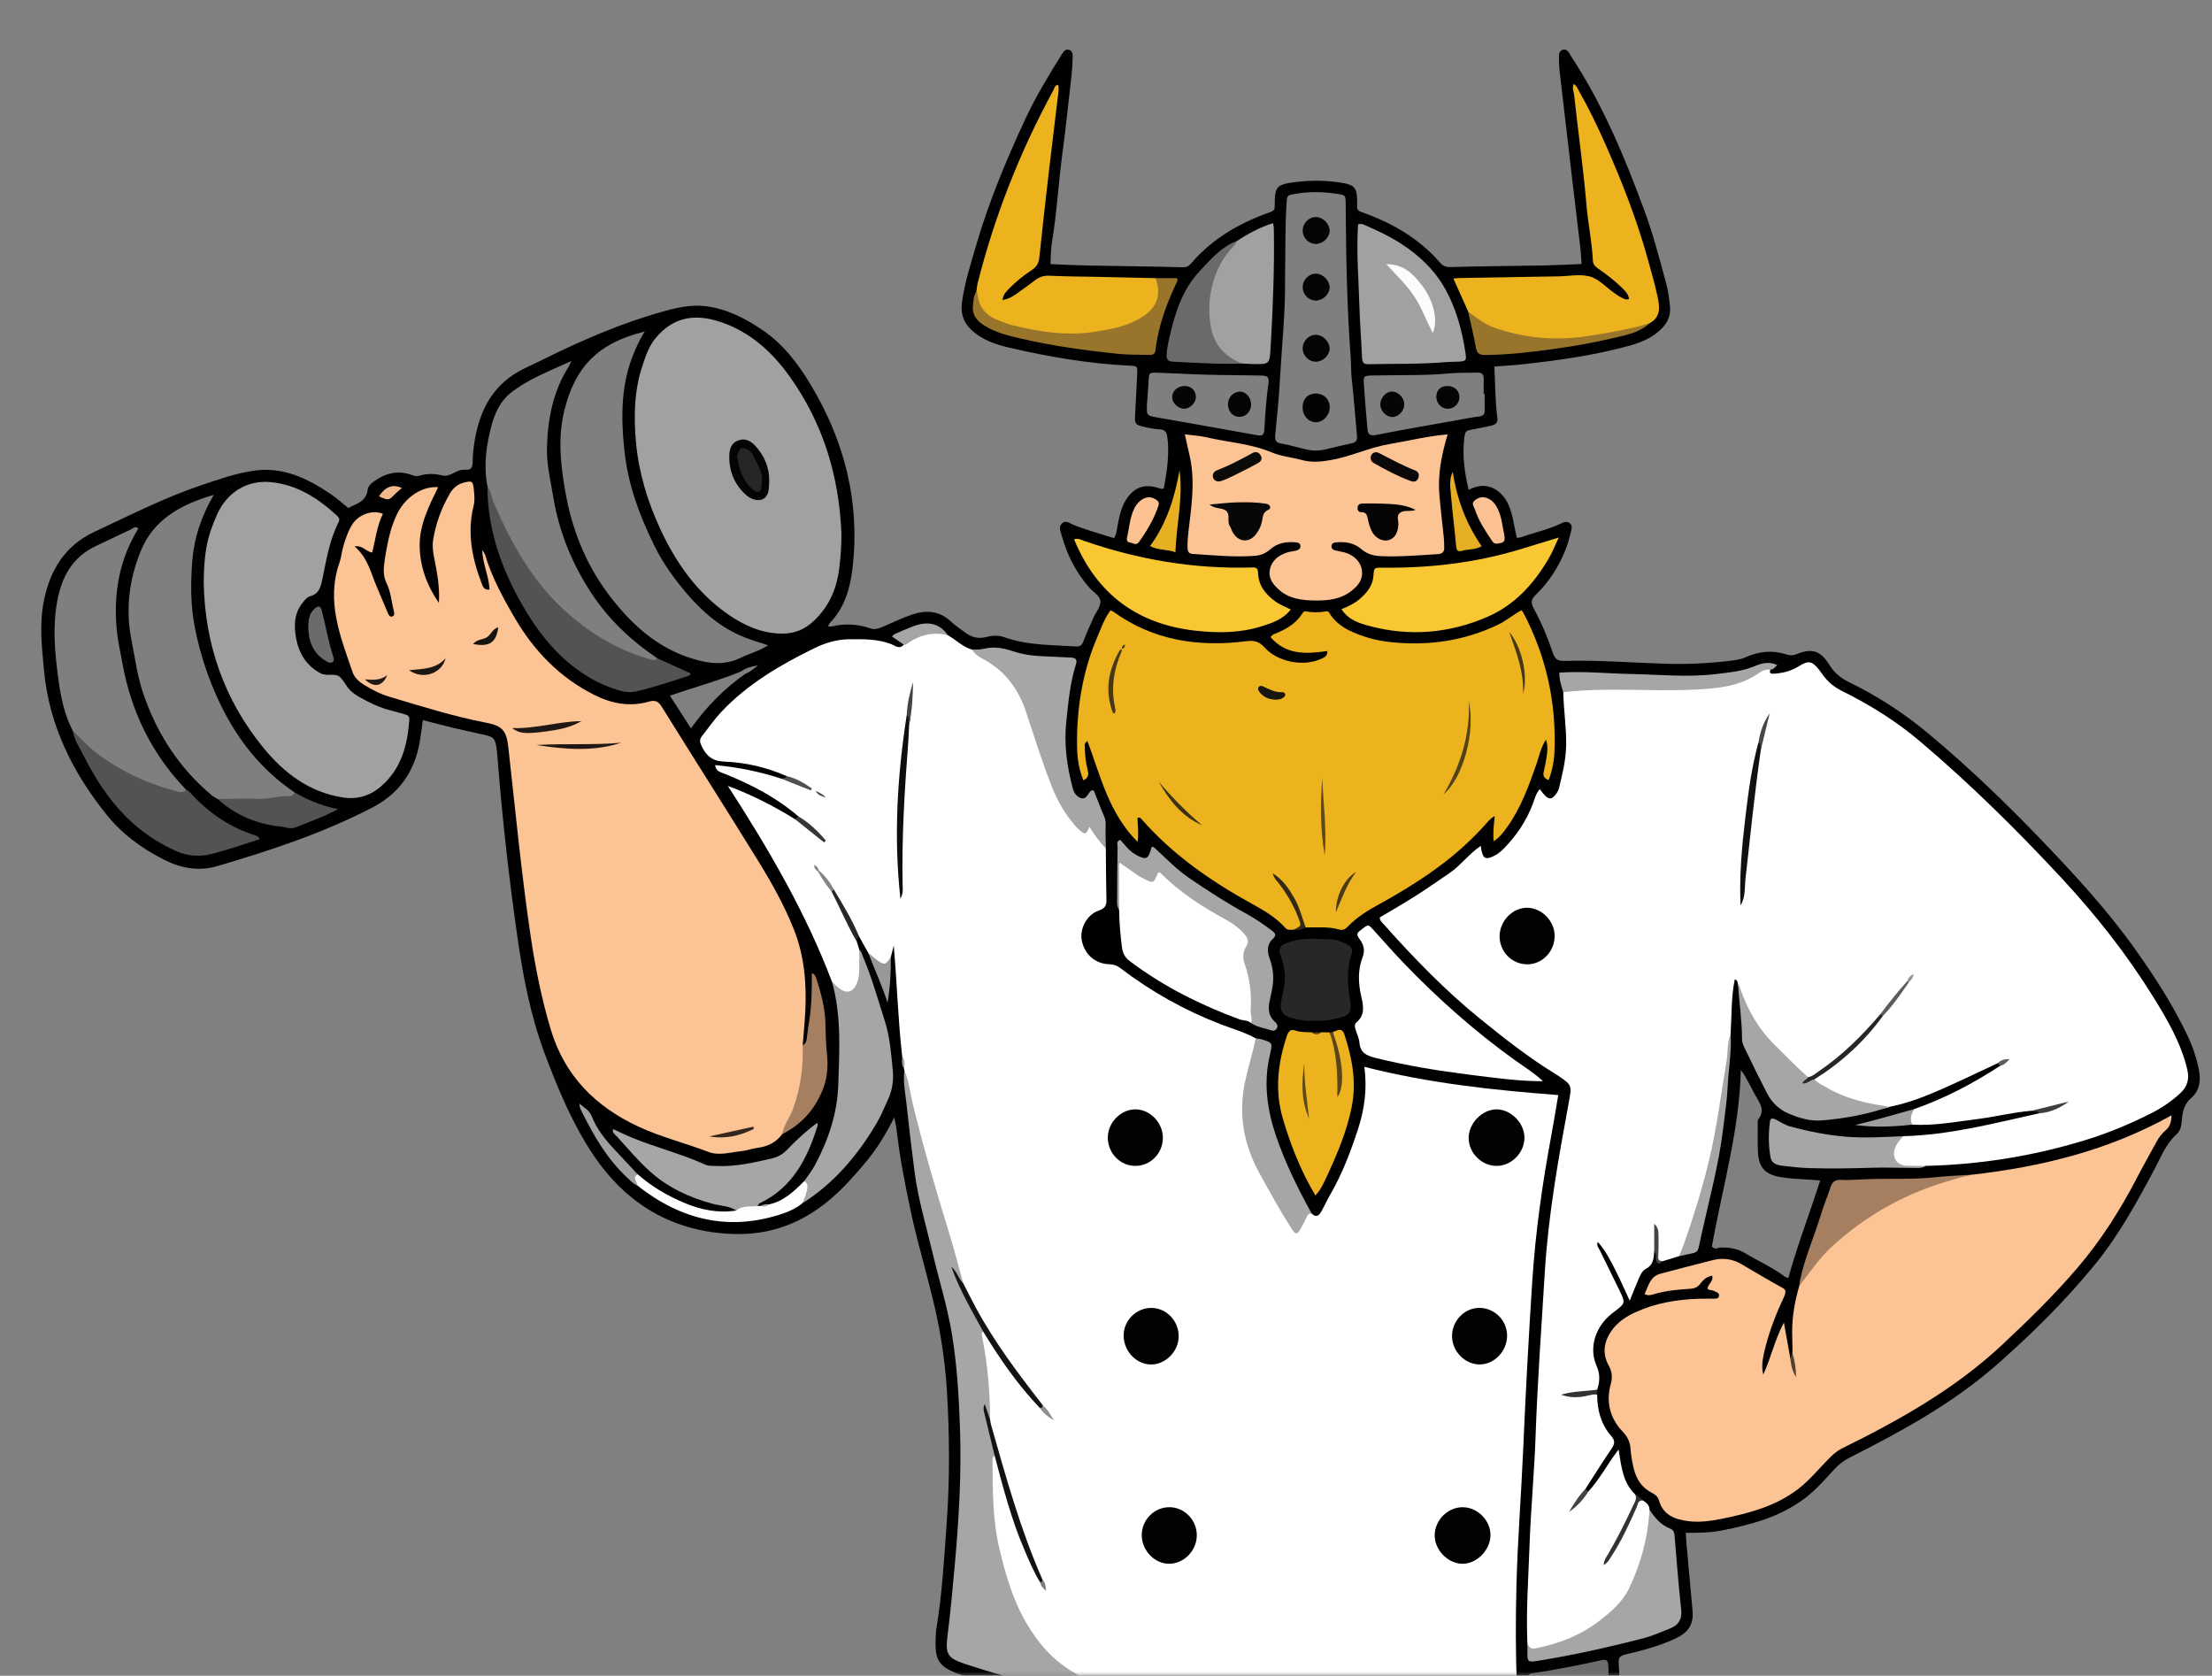 <svg width="268" height="203" viewBox="0 0 268 203" fill="none" xmlns="http://www.w3.org/2000/svg">
<rect x="0" y="0" width="268" height="203" fill="#808080" stroke="none"/>
<mask id="mask0_1225_14893" style="mask-type:alpha" maskUnits="userSpaceOnUse" x="0" y="0" width="268" height="203">
<rect width="268" height="203" rx="15" fill="#D9D9D9"/>
</mask>
<g mask="url(#mask0_1225_14893)">
<path fill-rule="evenodd" clip-rule="evenodd" d="M5.296 72.888C6.035 69.094 7.848 66.096 11.49 64.401C15.791 62.4 20.02 60.237 24.536 58.728C26.572 58.05 28.602 57.333 30.731 57.023C34.267 56.509 37.252 57.942 40.065 59.852C40.817 60.362 41.494 60.981 42.198 61.542C42.392 61.444 42.551 61.349 42.718 61.28C43.625 60.904 44.418 60.459 44.545 59.319C44.588 58.927 44.925 58.594 45.264 58.347C46.5 57.45 47.844 56.997 49.383 57.384C49.825 57.494 50.322 57.77 50.7 57.656C51.659 57.365 52.607 57.351 53.535 57.588C54.594 57.859 55.266 56.839 56.238 56.914C56.282 56.919 56.328 56.892 56.373 56.897C57.166 56.998 57.256 56.525 57.267 55.89C57.279 55.162 57.348 54.428 57.459 53.706C57.937 50.595 59.034 47.801 61.624 45.803C62.863 44.845 64.32 44.281 65.708 43.591C70.457 41.234 75.307 39.129 80.428 37.707C82.103 37.243 83.785 36.872 85.554 37.101C88.071 37.425 90.243 38.544 92.304 39.929C94.83 41.623 96.647 43.99 98.184 46.539C102.312 53.388 104.218 60.778 103.295 68.804C103.006 71.306 102.324 73.634 100.513 75.501C100.427 75.588 100.396 75.727 100.323 75.873C100.497 75.881 100.634 75.92 100.755 75.891C102.355 75.505 103.929 75.601 105.48 76.132C106.051 76.327 106.557 76.1 107.064 75.885C108.198 75.404 109.31 74.857 110.473 74.461C112.166 73.882 113.784 73.96 115.194 75.278C115.758 75.805 116.414 76.234 117.04 76.695C117.782 77.242 118.598 77.406 119.503 77.168C120.22 76.978 120.952 76.937 121.663 77.19C124.468 78.19 127.409 78.125 130.319 78.312C130.806 78.344 131.059 78.21 131.239 77.737C131.613 76.758 132.048 75.8 132.473 74.841C132.767 74.177 133.34 73.517 133.325 72.865C133.309 72.191 132.47 71.749 131.992 71.207C130.362 69.351 129.276 67.217 128.626 64.852C128.497 64.384 128.232 63.844 128.649 63.425C129.114 62.957 129.581 63.392 130.026 63.57C131.633 64.21 133.301 64.666 134.971 65.19C135.287 64.718 135.299 64.21 135.393 63.723C135.598 62.646 135.802 61.569 136.388 60.61C137.357 59.019 138.7 58.534 140.47 59.157C140.645 59.22 140.811 59.275 141.003 59.157C141.121 58.456 141.265 57.741 141.359 57.019C141.536 55.66 141.615 54.299 141.426 52.926C141.345 52.328 141.129 52.051 140.495 52.014C139.817 51.974 139.138 51.836 138.473 51.68C137.571 51.468 137.467 51.288 137.517 50.362C137.607 48.676 137.707 46.99 137.778 45.303C137.818 44.344 137.797 44.348 136.881 44.303C131.943 44.055 127.089 43.243 122.284 42.116C120.594 41.72 118.943 41.174 117.638 39.915C116.712 39.023 116.382 37.975 116.544 36.694C116.846 34.327 117.584 32.072 118.242 29.803C119.786 24.49 121.906 19.392 124.242 14.383C125.518 11.647 127.089 9.074 128.686 6.515C128.868 6.224 129.068 5.97 129.427 6.02C129.889 6.083 129.975 6.487 129.967 6.851C129.95 7.626 129.905 8.403 129.819 9.174C129.462 12.347 129.127 15.523 128.705 18.687C128.235 22.214 128.052 25.772 127.458 29.285C127.311 30.16 127.329 31.063 127.269 31.994C128.827 32.055 130.283 32.136 131.738 32.164C135.575 32.238 139.413 32.271 143.249 32.376C143.732 32.389 144.001 32.27 144.288 31.935C146.884 28.896 150.219 26.981 153.941 25.682C154.328 25.547 154.448 25.361 154.443 25.004C154.441 24.729 154.443 24.454 154.452 24.18C154.498 22.725 154.826 22.386 156.282 22.152C158.421 21.809 160.553 21.801 162.688 22.164C164.052 22.395 164.388 22.77 164.422 24.145C164.429 24.419 164.444 24.695 164.426 24.968C164.395 25.403 164.582 25.556 165.008 25.707C168.629 26.993 171.898 28.849 174.448 31.794C174.846 32.254 175.215 32.369 175.835 32.35C179.579 32.241 183.327 32.225 187.071 32.157C188.564 32.13 190.056 32.046 191.621 31.985C191.568 31.253 191.541 30.621 191.468 29.994C191.169 27.413 190.851 24.834 190.547 22.252C190.011 17.678 189.472 13.102 188.947 8.526C188.88 7.937 188.883 7.339 188.878 6.746C188.874 6.402 189.038 6.104 189.379 6.018C189.737 5.929 189.969 6.188 190.156 6.459C190.208 6.533 190.226 6.63 190.276 6.705C194.156 12.575 196.84 19.013 199.255 25.578C200.282 28.366 201.027 31.236 201.809 34.098C202.089 35.119 202.252 36.144 202.336 37.189C202.423 38.263 202.025 39.135 201.251 39.88C200.199 40.898 198.912 41.46 197.539 41.845C193.352 43.018 189.061 43.617 184.752 44.105C183.506 44.246 182.249 44.311 181.054 44.407C181.167 46.59 181.15 48.646 181.422 50.684C181.49 51.188 181.168 51.448 180.729 51.55C180.02 51.717 179.307 51.861 178.591 51.992C177.534 52.186 177.508 52.174 177.391 53.247C177.165 55.307 177.461 57.319 177.937 59.349C180.159 58.126 181.959 59.395 182.743 61.1C183.067 61.807 183.261 62.558 183.393 63.326C183.499 63.938 183.646 64.543 183.775 65.157C184.013 65.125 184.154 65.13 184.278 65.086C185.911 64.506 187.62 64.148 189.191 63.39C189.543 63.221 189.898 63.129 190.213 63.403C190.536 63.685 190.427 64.039 190.335 64.415C190.148 65.17 189.944 65.913 189.655 66.638C188.833 68.706 187.639 70.538 186.047 72.08C185.467 72.642 185.465 73.064 185.83 73.73C186.773 75.453 187.528 77.27 188.153 79.13C188.405 79.88 188.775 80.083 189.53 80.062C193.601 79.949 197.663 80.28 201.728 80.407C204.251 80.486 206.746 80.375 209.246 80.093C210.021 80.006 210.805 79.933 211.513 79.616C213.127 78.891 214.757 78.733 216.444 79.281C216.847 79.412 217.21 79.431 217.633 79.26C219.527 78.492 220.555 78.785 221.663 80.574C222.275 81.561 223.088 82.188 224.094 82.677C227.561 84.365 230.772 86.467 233.725 88.936C238.535 92.956 243.05 97.296 247.388 101.82C251.408 106.012 255.341 110.279 258.716 115.027C261.075 118.346 263.274 121.757 265.027 125.443C265.659 126.771 266.125 128.15 266.412 129.585C266.666 130.856 266.522 132.107 265.499 132.995C264.697 133.693 264.444 134.542 264.368 135.507C264.313 136.205 264.237 136.94 263.713 137.407C262.438 138.545 261.845 140.103 261.084 141.539C258.92 145.624 256.695 149.676 253.761 153.257C250.164 157.649 246.128 161.641 241.862 165.381C236.561 170.026 230.422 173.377 224.176 176.538C223.466 176.897 222.872 177.323 222.332 177.9C221.178 179.132 220.085 180.426 218.731 181.461C215.739 183.752 212.228 184.686 208.624 185.401C207.194 185.686 205.744 185.699 204.235 185.69C204.282 186.305 204.311 186.758 204.351 187.21C204.592 189.894 204.844 192.575 205.075 195.259C205.187 196.568 204.665 197.574 203.512 198.221C203.075 198.465 202.617 198.673 202.154 198.865C200.675 199.476 199.14 199.905 197.582 200.267C196.024 200.63 196.039 200.66 196.161 202.207C196.2 202.707 196.206 203.212 196.194 203.715C196.157 205.495 196.1 207.276 196.061 209.057C196.001 211.936 195.962 214.817 195.89 217.694C195.79 221.716 195.48 225.721 194.913 229.702C194.655 231.508 194.623 233.217 195.682 234.815C196.007 235.301 196.171 235.894 196.422 236.432C197.566 238.892 198.092 241.445 197.577 244.152C196.903 247.693 196.216 251.228 195.549 254.768C195.129 257.004 194.735 259.246 194.319 261.536C195.531 261.669 196.668 261.734 197.782 261.928C199.607 262.245 200.872 263.228 201.236 265.146C201.767 267.924 202.308 270.699 202.82 273.48C203.102 275.006 203.349 276.537 203.582 278.071C203.732 279.062 203.286 279.456 202.327 279.189C201.981 279.093 201.656 278.906 201.341 278.725C200.587 278.296 199.846 277.845 199.101 277.4C198.211 276.874 198.039 276.949 197.888 277.956C197.545 280.257 197.419 282.591 196.905 284.866C196.735 285.616 197.176 285.698 197.714 285.797C203.365 286.835 208.52 289.091 213.29 292.248C215.769 293.888 218.183 295.625 220.202 297.84C221.316 299.062 222.277 300.396 222.963 301.907C223.627 303.367 223.2 304.409 221.735 304.936C221.267 305.104 220.769 305.209 220.274 305.283C217.743 305.668 215.19 305.888 212.632 305.751C209.803 305.598 206.973 305.56 204.144 305.359C197.397 304.879 190.73 303.832 184.07 302.741C181.645 302.343 179.222 301.859 176.908 300.969C176.126 300.669 175.397 300.297 174.878 299.628C174.508 299.151 174.273 298.635 174.5 297.984C174.954 296.694 175.373 295.39 175.789 294.087C176.467 291.957 177.403 289.918 177.973 287.751C178.089 287.307 178.299 286.866 178.139 286.415C177.341 284.157 176.771 281.82 175.78 279.519C175.017 280.014 174.338 280.468 173.643 280.9C172.963 281.325 172.354 281.988 171.406 281.64C171.211 281.165 171.24 280.657 171.253 280.158C171.354 276.184 171.455 272.208 171.584 268.234C171.658 266.006 172.724 264.422 174.815 263.597C175.734 263.235 176.688 262.961 177.662 262.634C177.484 262.162 177.32 261.738 177.163 261.312C175.58 257.032 173.629 252.895 172.149 248.573C171.745 247.394 171.531 246.212 171.534 244.957C171.536 242.433 171.84 239.944 172.251 237.465C172.552 235.647 172.507 233.961 171.377 232.371C170.803 231.565 170.443 230.595 170.05 229.671C168.407 225.808 166.586 222.02 165.114 218.085C164.874 217.441 164.655 217.219 163.947 217.47C162.69 217.915 161.361 217.963 160.031 217.987C158.028 218.025 156.045 217.909 154.114 217.276C153.528 218.677 152.992 219.982 152.436 221.277C150.638 225.468 148.971 229.72 146.753 233.719C146.361 234.423 146.339 235.183 146.438 235.979C146.807 238.921 147.294 241.85 147.351 244.828C147.374 245.989 147.222 247.107 146.841 248.189C145.886 250.901 144.849 253.579 143.714 256.222C142.807 258.335 142.023 260.5 141.175 262.667C142.387 263.062 143.513 263.274 144.534 263.813C146.107 264.642 147.025 265.892 147.208 267.68C147.309 268.682 147.362 269.682 147.391 270.688C147.481 273.565 147.333 276.45 147.634 279.321C147.691 279.863 147.663 280.421 147.604 280.964C147.523 281.726 147.221 281.917 146.509 281.665C146.172 281.546 145.866 281.328 145.558 281.131C144.755 280.616 143.96 280.09 143.18 279.579C142.888 279.778 142.83 280.046 142.743 280.31C142.139 282.126 141.541 283.947 140.904 285.751C140.651 286.473 140.669 287.139 140.901 287.87C141.935 291.129 143.198 294.312 144.214 297.582C144.539 298.632 144.356 299.339 143.612 300.017C143.131 300.456 142.566 300.739 141.961 300.966C140.418 301.548 138.821 301.92 137.214 302.269C133.019 303.176 128.757 303.647 124.521 304.293C117.776 305.322 110.988 305.735 104.179 305.748C102.002 305.752 99.795 305.666 97.661 305.074C95.55 304.488 95.077 303.463 96.064 301.538C97.252 299.225 98.928 297.296 100.928 295.664C106.892 290.8 113.49 287.206 121.143 285.809C121.887 285.674 122.015 285.362 121.909 284.696C121.649 283.077 121.437 281.45 121.215 279.824C121.139 279.283 121.104 278.735 121.028 278.192C120.836 276.825 120.534 276.836 119.611 277.489C118.943 277.962 118.211 278.347 117.494 278.751C116.9 279.086 116.238 279.557 115.586 279.131C114.93 278.702 115.295 277.932 115.395 277.346C116.074 273.392 116.684 269.427 117.524 265.501C118.005 263.258 119.078 262.282 121.385 261.865C122.399 261.682 123.455 261.821 124.506 261.491C124.407 260.891 124.331 260.351 124.23 259.815C123.3 254.886 122.404 249.949 121.425 245.028C120.872 242.252 121.022 239.585 122.189 236.993C122.396 236.535 122.594 236.073 122.826 235.629C123.841 233.692 124.331 231.753 123.936 229.478C123.389 226.34 123.131 223.14 123.047 219.945C122.922 215.193 122.816 210.44 122.753 205.688C122.743 204.932 122.47 204.686 121.785 204.502C119.979 204.019 118.18 203.495 116.414 202.884C113.769 201.971 113.277 201.158 113.358 198.723C113.373 198.268 113.366 197.804 113.441 197.356C114.153 193.073 114.394 188.74 114.704 184.42C115.085 179.082 115.043 173.732 114.721 168.388C114.606 166.477 114.375 164.576 114.086 162.677C113.242 157.113 111.38 151.791 110.252 146.294C109.665 143.434 109.07 140.579 108.735 137.676C108.654 136.979 108.559 136.294 108.345 135.376C107.538 136.958 106.773 138.294 105.861 139.544C104.942 140.804 103.903 141.958 102.855 143.103C99.106 147.196 94.628 149.676 88.891 149.493C81.5 149.257 75.854 145.857 71.838 139.843C69.353 136.122 67.623 131.945 66.041 127.763C64.272 123.094 63.352 118.183 62.651 113.255C61.704 106.613 60.95 99.946 60.396 93.259C60.325 92.395 60.276 91.528 60.162 90.669C60.003 89.468 59.801 89.271 58.698 89.023C57.408 88.734 56.115 88.461 54.829 88.154C53.644 87.874 52.469 87.557 51.234 87.24C51.102 88.168 51.002 88.98 50.868 89.788C50.275 93.409 48.38 96.129 45.124 97.821C39.144 100.927 32.773 103.023 26.335 104.921C24.073 105.589 21.906 105.185 19.835 104.127C17.201 102.782 14.842 101.085 12.973 98.768C8.815 93.615 5.956 87.899 5.33 81.206C5.073 78.433 4.755 75.663 5.296 72.888ZM208.405 151.13C209.476 151.097 210.498 151.254 211.431 151.813C213.033 152.774 214.751 153.541 216.258 154.66C216.36 154.736 216.5 154.761 216.667 154.827C217.761 150.864 219.233 147.059 220.529 143.008C218.855 142.842 217.306 142.86 215.78 142.608C213.867 142.291 213.078 141.479 212.986 139.52C212.936 138.427 212.961 137.33 212.962 136.234C212.962 136.008 212.927 135.718 213.048 135.564C213.932 134.416 213.122 133.535 212.623 132.601C212.344 132.078 212.061 131.557 211.786 131.033C211.538 130.565 211.3 130.093 210.916 129.63C210.739 136.968 208.654 143.971 207.412 151.001C207.818 151.47 208.117 151.14 208.405 151.13ZM83.715 88.237C85.611 85.587 87.768 83.395 90.326 81.615C90.845 81.445 91.219 81.058 91.86 80.601C90.943 80.741 90.323 80.945 89.773 81.348C87.006 82.48 84.112 83.253 81.17 84.281C82.016 85.596 82.813 86.837 83.715 88.237Z" fill="#010101"/>
<path fill-rule="evenodd" clip-rule="evenodd" d="M96.344 99.255C93.767 97.648 91.072 96.281 88.184 95.21C93.085 102.79 97.615 110.524 100.814 118.963C101.285 119.756 101.761 120.6 102.885 120.333C104.066 120.051 104.298 119.045 104.429 118.031C104.557 117.032 104.364 116.055 104.122 115.088C104.014 114.742 103.906 114.397 103.798 114.05C103.266 111.85 101.997 109.996 100.965 108.032C100.479 107.192 99.893 106.425 99.254 105.699C99.241 105.613 99.182 105.574 99.101 105.557C99.186 105.526 99.233 105.567 99.246 105.684C99.876 106.38 100.443 107.119 100.93 107.918C102.094 109.711 102.735 111.799 104.099 113.476C104.46 114.12 104.82 114.763 105.181 115.406C105.445 115.778 105.681 116.175 106.015 116.485C106.898 117.307 107.535 117.125 107.925 115.959C108.045 115.491 108.164 115.022 108.285 114.554C108.674 119.052 108.802 123.552 109.312 128.023C109.596 128.461 109.288 128.992 109.536 129.436C109.525 129.52 109.538 129.599 109.576 129.674C110.481 136.497 112.756 142.971 114.644 149.544C115.2 151.476 115.763 153.406 116.361 155.324C117.658 158.543 119.55 161.433 121.49 164.282C122.915 166.375 124.423 168.421 126.096 170.336C126.438 170.612 126.624 171.036 127.046 171.363C126.602 171.076 126.452 170.635 126.108 170.377C123.886 167.742 121.812 165.001 119.965 162.089C119.715 161.693 119.598 160.973 118.814 161.324C118.462 162.097 118.763 162.856 118.893 163.601C119.366 166.297 119.494 169.022 119.624 171.746C120.434 175.612 121.695 179.354 122.854 183.119C123.709 185.901 124.727 188.62 126.065 191.209C126.333 191.64 126.402 192.175 126.707 192.518C126.403 192.258 126.366 191.779 126.128 191.408C123.842 186.966 122.426 182.208 121.11 177.417C120.987 176.971 120.928 176.526 120.494 176.261C119.786 176.504 119.935 177.133 119.911 177.646C119.633 183.492 120.596 189.131 122.878 194.521C125.581 200.898 130.525 204.46 137.233 205.746C138.074 205.907 138.911 206.099 139.763 206.201C143.664 206.625 147.561 207.088 151.487 207.243C155.46 207.4 159.437 207.427 163.414 207.342C168.622 207.23 173.8 206.672 178.978 206.151C180.287 206.02 181.606 205.869 182.883 205.477C183.541 205.277 183.81 205.014 183.779 204.232C183.618 200.167 183.626 196.102 183.73 192.033C183.871 186.551 184.307 181.086 184.544 175.609C184.835 168.809 185.204 162.013 185.644 155.224C186.028 149.303 186.86 143.432 187.946 137.598C188.244 135.997 188.499 134.389 188.795 132.66C180.903 132.061 173.084 131.223 165.303 129.24C165.665 131.915 165.316 134.395 164.534 136.785C163.655 139.472 162.659 142.124 161.238 144.592C160.829 145.302 160.487 146.053 160.086 146.771C159.797 147.287 159.419 147.544 158.911 146.992C157.894 146.695 157.919 147.662 157.576 148.136C157.227 148.618 156.915 148.828 156.565 148.224C154.375 144.446 151.721 140.907 151.005 136.407C150.511 133.303 151.393 130.429 152.068 127.5C152.199 126.935 152.535 126.378 152.136 125.792C150.825 125.05 149.371 124.649 147.977 124.115C143.566 122.421 139.492 120.145 135.743 117.281C135.32 116.958 134.911 116.826 134.378 116.809C132.675 116.755 131.392 115.602 131.064 113.92C130.795 112.534 131.657 110.801 133.137 110.305C134.039 110.002 134.067 109.534 134.05 108.807C134.001 106.803 133.999 104.798 133.98 102.794C133.757 101.877 133.067 101.237 132.596 100.465C132.452 100.227 132.145 99.913 131.956 100.04C130.74 100.85 130.434 99.656 129.975 99.097C128.169 96.901 127.346 94.206 126.428 91.582C125.857 89.946 125.29 88.301 124.813 86.634C123.733 82.853 121.242 80.355 117.779 78.702C116.646 78.374 115.825 77.521 114.838 76.946C112.818 76.047 111.171 76.403 109.507 78.099C108.949 78.731 108.38 78.177 107.919 78.007C106.287 77.404 104.615 77.426 102.925 77.44C101.427 77.453 100.015 77.868 98.71 78.504C94.553 80.533 90.58 82.85 87.368 86.27C86.522 87.171 85.827 88.192 85.06 89.156C84.724 89.575 84.774 89.898 84.998 90.367C85.564 91.559 86.297 92.213 87.762 92.266C90.359 92.361 92.895 92.96 95.296 94.018C95.922 94.654 96.802 94.801 97.621 95.269C96.621 94.837 95.74 94.303 94.687 94.34C92.074 93.481 89.399 92.936 86.645 92.688C86.715 93.454 87.306 93.541 87.802 93.74C91.015 95.035 94.068 96.608 96.713 98.886C97.216 99.958 98.479 100.217 99.049 101.049C98.255 100.419 97.483 99.568 96.344 99.255Z" fill="white"/>
<path fill-rule="evenodd" clip-rule="evenodd" d="M228.938 134.083C231.134 133.649 233.208 132.845 235.244 131.949C237.528 130.942 239.777 129.852 242.041 128.798C242.209 128.728 242.4 128.776 242.57 128.704C242.64 128.916 242.376 128.948 242.35 129.107C239.077 131.246 235.642 133.059 231.942 134.35C231.191 134.887 230.869 135.486 231.675 136.243C234.327 136.396 236.927 135.899 239.537 135.574C241.744 135.299 243.909 134.742 246.132 134.561C247.572 134.585 248.931 134.182 250.278 133.716C249.203 134.145 248.01 134.208 247.022 134.876C241.587 136.083 236.186 137.502 230.571 137.644C229.769 138.004 229.247 138.58 229.165 139.489C229.061 140.621 229.645 141.318 230.781 141.323C231.636 141.325 232.5 141.446 233.35 141.237C239.864 141.087 246.248 140.059 252.472 138.174C255.255 137.33 257.966 136.212 260.577 134.895C261.886 134.235 263.099 133.43 264.172 132.419C265.013 131.627 265.278 130.728 265.008 129.577C264.241 126.32 262.57 123.487 260.838 120.701C257.649 115.57 253.924 110.845 249.808 106.411C244.363 100.546 238.681 94.938 232.572 89.767C229.7 87.336 226.519 85.371 223.159 83.699C222.274 83.259 221.545 82.681 220.957 81.904C220.764 81.649 220.589 81.38 220.388 81.131C219.549 80.081 219.109 79.975 217.961 80.699C216.999 81.306 215.961 81.562 214.853 81.618C214.504 81.635 214.33 81.502 214.504 81.132C213.934 80.638 213.357 80.893 212.865 81.212C210.287 82.876 207.37 83.092 204.446 83.146C200.479 83.222 196.51 83.151 192.541 83.174C191.457 83.181 190.341 83.129 189.404 83.853C189.446 86.041 189.804 88.208 189.748 90.407C189.703 92.165 189.282 93.835 188.875 95.519C188.823 95.734 188.698 95.941 188.571 96.126C188.03 96.907 187.623 96.913 186.988 96.161C186.845 95.991 186.715 95.807 186.552 95.595C186.059 96.175 185.916 96.849 185.68 97.471C184.897 99.507 183.702 101.264 182.178 102.816C181.788 103.213 181.356 103.542 180.853 103.767C179.983 104.157 179.679 103.974 179.482 102.976C179.457 102.849 179.443 102.721 179.405 102.47C177.958 103.452 176.967 104.854 175.588 105.791C174.228 106.714 172.883 107.659 171.497 108.539C170.074 109.443 168.61 110.28 167.172 111.139C167.164 111.521 167.433 111.732 167.639 111.963C171.289 116.06 175.102 119.998 179.372 123.458C182.278 125.812 185.226 128.124 188.424 130.087C188.54 130.159 188.658 130.228 188.771 130.305C190.473 131.458 190.449 131.492 190.077 133.513C188.819 140.329 187.589 147.15 187.166 154.083C186.76 160.735 186.276 167.38 186.044 174.042C185.892 178.421 185.469 182.789 185.317 187.167C185.177 191.136 184.884 195.106 185.055 199.083C185.112 199.888 185.498 200.121 186.307 199.971C190.611 199.17 194.23 197.166 196.931 193.725C198.878 191.246 199.307 188.136 200.004 185.161C200.186 184.376 200.173 183.63 199.846 182.893C199.863 182.302 199.437 182.029 199.019 181.753C198.171 181.534 198.201 182.297 197.995 182.721C196.929 184.922 195.89 187.137 194.533 189.181C194.399 189.313 194.341 189.056 194.457 189.196C194.481 189.225 194.52 189.201 194.571 189.121C195.982 186.946 197.093 184.612 198.16 182.257C198.355 181.829 198.503 181.423 198.109 181.03C196.628 179.621 196.439 177.715 196.108 175.599C194.736 177.356 193.818 179.217 192.42 180.708C191.514 181.003 191.378 182.034 190.767 182.409C191.19 181.829 191.852 181.235 192.094 180.365C193.146 178.73 194.176 177.079 195.266 175.47C195.653 174.901 195.696 174.514 195.209 173.959C193.958 172.537 193.51 170.806 193.508 168.941C192.141 168.445 190.825 169.142 189.516 168.999C190.81 168.784 192.268 169.125 193.514 168.348C193.831 167.377 193.89 166.487 193.436 165.465C192.531 163.426 193.188 161.064 194.88 159.483C195.112 159.266 195.366 159.069 195.62 158.875C196.935 157.868 196.949 157.863 196.212 156.329C195.422 154.684 194.6 153.055 193.804 151.414C193.676 151.149 193.394 150.916 193.584 150.451C194.531 151.505 195.125 152.708 195.729 153.892C196.326 155.066 196.851 156.276 197.455 157.572C197.823 156.662 198.133 155.846 198.483 155.048C198.704 154.548 198.919 153.968 199.405 153.717C200.3 153.254 200.369 152.474 200.417 151.643C200.848 150.564 200.687 149.499 200.509 148.554C200.854 148.855 200.642 149.437 200.644 149.945C200.646 150.722 200.743 151.487 200.8 152.258C200.835 152.717 201.007 152.943 201.492 152.772C202.131 152.577 202.769 152.382 203.408 152.187C204.076 151.826 204.265 151.157 204.494 150.509C206.595 144.548 208.229 138.478 208.912 132.171C209.162 129.87 209.489 127.58 209.674 125.272C209.816 123.068 209.727 120.842 210.18 118.637C210.585 118.767 210.481 119.05 210.572 119.237C211.13 122.129 212.527 124.585 214.595 126.636C216.004 128.033 217.216 129.663 219.012 130.637C220.759 130.233 221.943 128.93 223.262 127.88C225.04 126.466 226.516 124.731 227.968 122.987C229.031 121.687 230.021 120.328 231.072 119.034C231.135 118.997 231.163 118.933 231.145 118.854C231.238 118.987 231.038 118.988 231.038 119.089C230.006 120.407 228.987 121.722 227.965 123.036C225.683 125.761 223.205 128.276 220.194 130.21C219.909 130.392 219.66 130.569 219.761 130.963C221.936 132.973 224.61 133.793 227.462 134.129C227.929 134.186 228.458 134.362 228.938 134.083Z" fill="white"/>
<path fill-rule="evenodd" clip-rule="evenodd" d="M183.104 266.861C185.86 267.001 188.558 266.587 191.246 266.029C191.846 265.905 192.07 265.601 192.176 265.038C192.497 263.338 192.881 261.65 193.208 259.951C194.11 255.254 194.999 250.555 195.885 245.855C196.036 245.05 196.155 244.237 196.266 243.424C196.569 241.183 196.119 239.066 195.186 237.033C194.672 235.912 194.169 234.788 193.642 233.674C193.382 233.125 193.225 232.565 193.289 231.954C193.589 229.101 193.888 226.245 194.187 223.392C194.235 222.94 194.302 222.487 194.323 222.034C194.585 216.603 194.69 211.168 194.684 205.733C194.684 204.408 194.971 203.099 194.854 201.768C194.812 201.287 194.743 200.974 194.139 201.104C191.332 201.707 188.52 202.283 185.678 202.697C185.218 202.766 185.053 203.023 185.077 203.445C185.09 203.671 185.114 203.902 185.171 204.12C185.567 205.663 184.767 206.353 183.488 206.752C181.913 207.242 180.275 207.396 178.644 207.568C176.241 207.821 173.84 208.108 171.432 208.29C168.474 208.513 165.513 208.739 162.544 208.727C158.797 208.712 155.05 208.686 151.303 208.665C147.933 208.454 144.575 208.703 141.22 208.957C139.401 209.096 137.585 209.308 135.809 209.756C131.972 210.726 129.41 212.887 128.789 217.014C128.277 220.41 128.018 223.814 128.1 227.243C128.146 229.175 128.002 231.096 127.522 232.953C126.059 238.642 126.392 244.362 127.126 250.088C127.749 254.934 128.425 259.772 129.186 264.599C129.287 265.238 129.386 265.862 129.828 266.371C132.24 266.995 134.697 266.902 137.156 266.843C137.744 266.83 137.903 266.41 138.103 266.003C139.169 263.83 140.16 261.621 140.99 259.349C142.321 255.706 144.019 252.211 145.248 248.526C145.701 247.17 145.942 245.85 145.906 244.396C145.837 241.509 145.347 238.682 145.016 235.832C144.897 234.801 145.091 233.854 145.588 232.933C148.194 228.109 150.224 223.022 152.298 217.958C152.679 217.028 152.644 217.044 151.774 216.567C150.697 215.979 149.541 215.5 148.721 214.521C148.547 214.315 148.3 214.157 148.24 213.87C148.183 213.598 148.291 213.399 148.587 213.471C148.8 213.521 148.999 213.664 149.186 213.792C151.784 215.574 154.754 216.312 157.808 216.564C161.487 216.865 165.055 216.182 168.423 214.607C169.147 214.269 169.692 213.589 170.696 213.376C170.394 213.929 170.168 214.343 169.942 214.757C169.441 215.383 169.674 216.055 169.825 216.722C170.608 220.223 172.135 223.457 173.495 226.741C175.196 230.843 176.242 234.999 176.169 239.492C176.063 246.23 177.216 252.754 180.173 258.893C181.109 260.835 181.315 263.024 181.988 265.061C182.221 265.75 182.358 266.491 183.104 266.861Z" fill="#6C6D6D"/>
<path fill-rule="evenodd" clip-rule="evenodd" d="M97.251 126.612C97.359 125.247 97.499 123.883 97.567 122.515C97.736 119.152 97.451 115.813 96.214 112.675C95.061 109.747 93.518 106.978 91.863 104.299C88.001 98.043 84.041 91.846 80.162 85.6C79.734 84.913 79.331 84.795 78.614 84.999C76.3 85.658 74.119 85.25 71.992 84.179C67.811 82.076 64.722 78.873 62.381 74.883C60.946 72.44 59.601 69.953 58.776 67.222C58.726 67.058 58.6 66.915 58.425 66.617C58.473 68.369 59.269 69.822 59.299 71.433C58.644 71.516 58.495 71.04 58.345 70.647C57.185 67.614 56.573 64.517 57.382 61.28C57.541 60.643 57.474 60.009 57.414 59.371C57.309 58.269 57.196 58.204 56.18 58.472C55.418 58.672 54.886 59.135 54.505 59.789C53.483 61.541 52.799 63.423 52.475 65.426C52.357 66.154 52.464 66.882 52.608 67.604C52.962 69.389 53.299 71.178 53.175 73.04C51.74 70.969 50.88 68.65 50.846 66.149C50.811 63.6 51.956 61.306 53.091 59.023C51.175 58.86 49.138 60.199 48.142 62.202C47.424 63.646 47.065 65.203 46.783 66.78C46.695 67.274 46.621 67.771 46.555 68.269C46.446 69.092 46.458 69.887 46.844 70.671C47.375 71.748 47.433 72.963 47.735 74.109C47.792 74.334 47.797 74.594 47.525 74.681C47.251 74.769 47.111 74.53 47.023 74.332C46.568 73.287 46.148 72.228 45.688 71.185C44.944 69.495 44.607 67.6 42.959 66.198C43.979 66.015 44.331 66.865 45.099 66.925C45.489 65.365 45.664 63.722 46.392 62.249C45.172 61.718 43.456 62.317 42.71 63.488C42.166 64.344 41.848 65.301 41.572 66.267C41.397 66.88 41.35 67.534 41.139 68.133C39.484 72.826 41.234 77.11 42.717 81.422C42.944 82.084 43.459 82.561 44.06 82.934C45.032 83.539 46.051 84.068 47.147 84.395C51.035 85.556 54.906 86.788 58.905 87.553C60.902 87.935 61.366 88.541 61.593 90.575C62.45 98.237 63.176 105.915 64.312 113.543C64.869 117.289 65.63 120.999 66.705 124.64C68.37 130.281 72.099 134.032 77.334 136.474C80.076 137.753 83.011 138.466 85.82 139.544C87.109 140.038 88.447 139.594 89.754 139.465C90.432 139.398 91.089 139.144 91.764 139.059C93.002 138.901 94.024 138.406 94.774 137.392C96.99 134.401 97.677 130.985 97.557 127.346C97.548 127.074 97.472 126.807 97.251 126.612Z" fill="#FCC395"/>
<path fill-rule="evenodd" clip-rule="evenodd" d="M158.183 112.352C159.549 112.375 160.927 112.222 162.269 112.607C162.656 112.717 162.936 112.625 163.231 112.313C164.374 111.104 165.792 110.257 167.232 109.465C169.958 107.966 172.602 106.328 175.062 104.431C176.792 103.097 178.407 101.6 179.884 99.973C180.211 99.613 180.49 99.186 181.103 98.863C180.987 99.93 180.868 100.849 180.97 101.911C181.683 101.452 182.133 100.85 182.574 100.241C184.282 97.878 185.237 95.165 186.191 92.451C186.5 91.569 186.654 90.624 187.306 89.596C187.559 90.415 187.48 91.024 187.396 91.621C187.308 92.253 187.172 92.879 187.033 93.502C186.928 93.978 187.063 94.301 187.631 94.497C188.054 93.396 188.284 92.26 188.333 91.1C188.586 85.132 187.33 79.494 184.551 74.202C184.509 74.124 184.437 74.061 184.328 73.93C183.353 74.454 182.501 75.198 181.48 75.687C177.321 77.672 172.955 78.275 168.413 77.779C166.684 77.589 165.013 77.132 163.44 76.358C162.563 75.926 161.819 75.336 161.239 74.548C161.085 74.336 161.033 73.997 160.67 74.061C159.853 74.205 159.039 74.222 158.223 74.064C158.013 74.023 157.889 74.153 157.787 74.315C156.963 75.624 155.687 76.305 154.303 76.843C154.185 76.889 154.098 77.016 153.925 77.169C155.82 79.396 158.308 79.228 160.817 78.866C160.841 79.528 160.416 79.651 160.051 79.818C157.926 80.791 154.81 80.203 153.227 78.455C152.595 77.755 152.046 77.545 151.017 77.677C145.228 78.416 139.73 77.609 134.864 74.084C134.794 74.033 134.703 74.013 134.543 73.945C133.806 74.92 133.41 76.089 132.936 77.199C131.12 81.466 130.417 85.954 130.496 90.565C130.518 91.906 130.733 93.252 131.266 94.531C132.009 94.174 131.872 93.651 131.755 93.17C131.549 92.321 131.443 91.462 131.44 90.592C131.437 90.348 131.311 90.046 131.756 89.78C133.342 94.018 134.354 98.533 137.83 101.987C137.98 100.907 137.833 99.987 137.817 99.094C138.075 98.968 138.201 99.118 138.316 99.248C142.105 103.566 146.739 106.772 151.735 109.518C153.173 110.308 154.601 111.148 155.712 112.394C156.026 112.745 156.366 112.621 156.712 112.632C157.712 112.596 157.923 112.144 157.566 111.224C156.934 109.592 156.155 108.056 155.014 106.716C156.217 108.112 157.069 109.7 157.645 111.444C157.757 111.78 157.809 112.166 158.183 112.352Z" fill="#ECB31F"/>
<path fill-rule="evenodd" clip-rule="evenodd" d="M216.898 164.495C216.644 163.072 216.388 161.648 216.134 160.224C215.047 162.229 214.582 164.461 213.633 166.518C213.419 165.652 213.521 164.818 213.707 163.986C214.2 161.796 214.952 159.695 215.896 157.659C216.03 157.371 216.181 157.083 216.271 156.781C216.363 156.471 216.358 156.233 215.961 156.016C214.283 155.094 212.639 154.109 210.985 153.141C209.905 152.508 208.746 152.352 207.55 152.648C205.425 153.172 203.314 153.748 201.196 154.296C199.913 154.628 199.721 155.773 199.256 156.77C199.714 157.026 200.12 156.857 200.472 156.754C201.888 156.344 203.342 156.22 204.795 156.126C205.361 156.089 205.721 155.902 206.046 155.465C206.374 155.024 206.79 154.656 207.441 154.542C207.65 155.214 206.901 155.554 206.882 156.122C207.085 156.344 207.395 156.253 207.625 156.377C207.892 156.522 208.326 156.579 208.276 156.976C208.223 157.391 207.811 157.322 207.505 157.328C206.957 157.339 206.408 157.319 205.86 157.335C203.194 157.414 200.598 157.852 198.154 158.966C196.981 159.499 195.921 160.201 195.183 161.309C194.299 162.636 194.128 164.016 194.91 165.432C195.31 166.158 195.383 166.839 195.16 167.647C194.549 169.842 195.055 171.827 196.624 173.46C197.209 174.07 197.495 174.715 197.552 175.504C197.609 176.281 197.735 177.042 197.912 177.8C198.22 179.109 198.847 180.166 200.075 180.807C200.484 181.019 200.852 181.26 200.993 181.757C201.495 183.542 202.92 184.07 204.537 184.275C205.911 184.448 207.276 184.263 208.622 183.99C211.901 183.322 215.115 182.485 217.845 180.394C219.197 179.359 220.27 178.048 221.445 176.839C221.98 176.289 222.51 175.791 223.245 175.428C230.144 172.028 236.831 168.272 242.502 162.982C245.709 159.989 248.856 156.919 251.706 153.584C254.5 150.312 256.814 146.694 258.807 142.873C259.608 141.335 260.461 139.824 261.288 138.3C261.575 137.771 261.943 137.307 262.397 136.917C262.915 136.47 263.079 135.896 263.1 135.111C255.479 139.369 247.296 141.368 238.808 142.319C230.852 143.532 224.434 147.426 219.264 153.509C218.691 154.183 218.418 155.01 218.001 155.764C217.383 157.856 217.045 159.983 217.149 162.172C217.177 162.76 217.161 163.347 217.166 163.935C217.244 164.819 217.197 165.724 217.612 166.551C217.282 165.897 217.369 165.098 216.898 164.495Z" fill="#FCC395"/>
<path fill-rule="evenodd" clip-rule="evenodd" d="M101.942 64.567C101.647 57.663 99.743 51.315 95.683 45.623C93.514 42.584 90.87 40.22 87.349 39.021C83.912 37.849 81.45 38.606 79.505 40.867C78.623 41.895 78.203 43.173 77.795 44.428C76.821 47.435 76.774 50.544 77.061 53.648C77.401 57.317 78.48 60.824 80.021 64.141C81.908 68.201 84.46 71.824 88.204 74.423C90.133 75.764 92.257 76.724 94.681 76.758C96.205 76.779 97.469 76.293 98.619 75.198C100.438 73.463 101.354 71.396 101.668 68.945C101.856 67.486 101.958 66.038 101.942 64.567Z" fill="#A1A1A0"/>
<path fill-rule="evenodd" clip-rule="evenodd" d="M24.681 70.672C24.845 78.126 27.186 84.814 31.917 90.597C34.399 93.632 37.424 95.936 41.437 96.591C43.238 96.886 44.795 96.467 46.225 95.209C48.661 93.066 49.353 90.273 49.593 87.244C49.626 86.84 49.477 86.654 49.116 86.558C48.542 86.404 47.979 86.221 47.403 86.08C45.967 85.733 44.666 85.076 43.39 84.36C43.154 84.228 42.938 84.051 42.718 83.888C42.041 83.385 41.748 82.531 41.171 82.007C40.608 81.495 39.612 81.972 38.856 81.573C36.835 80.504 36 78.703 35.766 76.56C35.63 75.31 35.798 74.099 36.635 73.064C36.898 72.739 37.159 72.35 37.538 72.249C38.662 71.948 38.857 71.118 39.062 70.132C39.547 67.816 39.912 65.454 41.001 63.307C41.177 62.96 41.122 62.738 40.843 62.482C38.547 60.365 35.983 58.709 32.811 58.407C29.819 58.122 27.457 59.764 26.327 62.274C25.073 65.056 24.71 66.959 24.681 70.672Z" fill="#A1A1A0"/>
<path fill-rule="evenodd" clip-rule="evenodd" d="M175.395 52.623C172.913 52.831 170.663 53.41 168.38 53.788C165.914 54.195 163.649 55.323 161.181 55.744C159.986 55.949 158.849 56.044 157.669 55.715C156.485 55.386 155.213 55.287 154.095 54.814C151.547 53.736 148.807 53.595 146.168 52.974C145.342 52.781 144.481 52.74 143.55 52.619C143.775 53.62 143.977 54.498 144.168 55.378C144.818 58.387 144.345 61.377 143.993 64.367C143.913 65.049 143.861 65.727 143.881 66.415C143.895 66.86 144.072 67.078 144.528 67.108C147.034 67.273 149.539 67.52 152.053 67.333C152.728 67.283 153.338 67.043 153.89 66.554C154.749 65.792 155.832 65.584 156.969 65.7C157.247 65.728 157.531 65.778 157.557 66.138C157.585 66.486 157.322 66.62 157.057 66.695C156.706 66.792 156.331 66.806 155.987 66.916C154.925 67.253 154.082 67.871 153.855 69.019C153.645 70.087 154.262 70.84 155.015 71.492C156.239 72.555 157.768 72.721 159.265 72.745C160.81 72.768 162.386 72.635 163.693 71.617C164.314 71.135 164.867 70.594 165 69.762C165.207 68.468 164.305 67.282 162.809 66.897C162.457 66.806 162.092 66.761 161.741 66.668C161.442 66.59 161.265 66.38 161.335 66.062C161.391 65.808 161.606 65.729 161.853 65.705C162.989 65.59 164.077 65.767 164.946 66.525C165.65 67.14 166.441 67.338 167.318 67.375C169.604 67.474 171.881 67.269 174.16 67.134C174.72 67.101 175.002 66.887 174.979 66.316C174.963 65.953 174.974 65.588 174.938 65.227C174.758 63.456 174.537 61.691 174.389 59.918C174.187 57.471 174.644 55.101 175.395 52.623Z" fill="#FCC395"/>
<path fill-rule="evenodd" clip-rule="evenodd" d="M93.062 78.174C92.051 77.835 91.135 77.571 90.25 77.223C87.415 76.109 85.157 74.188 83.213 71.91C81.702 70.141 80.341 68.26 79.3 66.147C77.531 62.562 76.13 58.84 75.685 54.869C75.216 50.684 75.163 46.476 76.922 42.483C77.106 42.065 77.288 41.646 77.495 41.24C77.681 40.876 77.902 40.529 78.116 40.16C72.385 41.567 69.681 44.499 68.394 49.647C67.573 52.93 67.902 56.151 68.465 59.412C69.253 63.989 70.893 68.214 73.672 71.928C76.337 75.489 79.516 78.459 83.918 79.803C85.887 80.405 87.828 80.643 89.77 79.673C90.812 79.151 91.976 78.883 93.062 78.174Z" fill="#7F7F7F"/>
<path fill-rule="evenodd" clip-rule="evenodd" d="M119.955 171.967C119.945 168.624 119.665 165.308 119.01 162.027C118.956 161.755 118.881 161.498 119.095 161.263C119.239 160.342 118.611 159.687 118.204 159.007C117.326 157.533 116.648 155.963 115.779 154.424C116.209 154.721 115.945 155.537 116.705 155.461C116.142 153.446 115.621 151.418 115.008 149.418C113.404 144.185 111.846 138.94 110.565 133.617C110.25 132.299 110.119 130.933 109.574 129.674C109.393 131.05 109.684 132.399 109.832 133.754C110.13 136.515 110.451 139.275 110.816 142.029C111.253 145.335 112.219 148.527 112.983 151.764C113.759 155.043 114.778 158.258 115.331 161.6C115.952 165.349 116.168 169.12 116.306 172.902C116.504 178.432 116.185 183.939 115.691 189.444C115.43 192.349 115.168 195.251 114.799 198.146C114.5 200.477 114.845 200.89 117.05 201.618C121.864 203.205 126.765 204.457 131.768 205.249C134.415 205.669 137.064 206.157 139.76 206.198C139.167 205.793 138.453 205.853 137.799 205.694C134.713 204.943 131.799 203.811 129.16 202.012C127.152 200.644 125.666 198.827 124.435 196.762C122.754 193.941 121.858 190.845 121.101 187.682C120.265 184.18 120.273 180.627 120.249 177.069C120.247 176.796 120.231 176.516 120.508 176.338C120.884 175.37 120.306 174.524 120.12 173.64C119.898 172.592 119.523 171.575 119.316 170.518C119.293 170.336 119.525 170.503 119.343 170.484C119.308 170.48 119.284 170.534 119.327 170.616C119.557 171.058 119.33 171.711 119.955 171.967Z" fill="#A7A6A6"/>
<path fill-rule="evenodd" clip-rule="evenodd" d="M35.7 96.001C31.659 93.271 28.756 89.603 26.658 85.226C25.246 82.283 24.24 79.226 23.609 76.034C23.086 73.374 23.084 70.701 23.291 68.001C23.509 65.162 24.38 62.566 25.901 59.943C21.93 61.124 18.634 62.867 17.043 66.78C15.616 70.282 15.194 73.897 15.945 77.639C16.368 79.739 16.635 81.868 17.323 83.911C18.977 88.829 21.688 93.031 25.684 96.37C25.892 96.543 26.146 96.657 26.378 96.798C29.277 97.526 32.173 97.211 35.065 96.756C35.432 96.7 35.74 96.465 35.7 96.001Z" fill="#7F7F7F"/>
<path fill-rule="evenodd" clip-rule="evenodd" d="M199.864 39.153C201.274 38.395 201.081 37.123 200.82 35.909C200.494 34.395 200.062 32.903 199.649 31.41C198.332 26.653 196.54 22.071 194.547 17.563C193.569 15.35 192.526 13.17 191.326 11.069C191.152 10.764 191.045 10.402 190.676 10.164C190.442 10.649 190.67 11.058 190.715 11.474C191.197 15.958 191.841 20.421 192.221 24.918C192.408 27.141 192.891 29.334 192.989 31.569C193.011 32.057 193.286 32.295 193.63 32.537C194.64 33.244 195.621 33.989 196.505 34.854C196.897 35.237 197.298 35.613 197.369 36.229C196.922 36.393 196.594 36.099 196.245 35.934C196.042 35.839 195.865 35.683 195.676 35.557C194.613 34.855 193.726 33.75 192.506 33.465C191.344 33.194 190.057 33.456 188.826 33.477C184.81 33.548 180.797 33.614 176.78 33.685C176.602 33.689 176.425 33.711 176.085 33.737C176.707 35.126 177.297 36.443 177.886 37.758C178.963 39.596 180.845 40.116 182.698 40.608C186.524 41.624 190.377 41.553 194.241 40.776C196.163 40.39 198.116 40.13 199.864 39.153Z" fill="#ECB31F"/>
<path fill-rule="evenodd" clip-rule="evenodd" d="M140.004 33.698C137.632 33.644 135.261 33.589 132.89 33.537C130.974 33.496 129.058 33.496 127.145 33.401C126.451 33.367 125.914 33.552 125.389 33.958C124.704 34.489 123.994 34.989 123.291 35.496C122.774 35.868 122.242 36.217 121.462 36.348C121.529 35.728 121.867 35.352 122.236 34.981C123.075 34.136 123.993 33.376 124.987 32.73C125.582 32.344 125.85 31.884 125.923 31.19C126.289 27.703 126.681 24.217 127.085 20.733C127.425 17.792 127.804 14.855 128.145 11.913C128.208 11.378 128.344 10.835 128.198 10.279C127.778 10.314 127.753 10.694 127.615 10.949C123.589 18.355 120.51 26.134 118.451 34.31C118.372 34.618 118.356 34.94 118.311 35.255C118.037 37.126 118.955 38.269 120.568 39.019C122.502 39.918 124.574 40.243 126.652 40.575C129.258 40.991 131.835 40.748 134.405 40.278C136.091 39.969 137.664 39.385 139.061 38.376C140.283 37.493 140.754 36.267 140.647 34.794C140.616 34.33 140.541 33.875 140.004 33.698Z" fill="#ECB31F"/>
<path fill-rule="evenodd" clip-rule="evenodd" d="M22.559 95.677C18.448 91.417 15.944 86.337 14.867 80.539C14.591 79.062 14.257 77.586 14.129 76.094C13.752 71.808 14.472 67.731 16.761 64.024C16.399 63.669 16.135 64.004 15.889 64.117C14.48 64.766 13.095 65.467 11.685 66.113C8.786 67.444 7.468 69.886 6.928 72.862C6.353 76 6.65 79.132 7.07 82.258C7.362 84.434 7.8 86.569 8.821 88.543C9.843 90.544 11.632 91.719 13.465 92.846C15.813 94.289 18.291 95.445 20.984 96.069C21.511 96.193 22.245 96.629 22.559 95.677Z" fill="#7F7F7F"/>
<path fill-rule="evenodd" clip-rule="evenodd" d="M155.689 34.068C155.756 37.522 155.302 41.931 155.051 46.347C154.933 48.436 154.718 50.525 154.512 52.61C154.448 53.263 154.504 53.615 155.258 53.738C156.289 53.907 157.293 54.235 158.317 54.461C158.988 54.608 159.682 54.633 160.358 54.487C161.47 54.247 162.57 53.945 163.688 53.726C164.248 53.617 164.463 53.367 164.41 52.803C164.192 50.49 164.03 48.172 163.768 45.863C163.671 44.995 163.707 44.133 163.642 43.269C163.19 37.122 163.08 30.963 163.042 24.802C163.035 23.599 163.017 23.629 161.86 23.463C160.269 23.234 158.693 23.195 157.1 23.456C155.911 23.649 155.942 23.602 155.871 24.744C155.696 27.523 155.751 30.306 155.689 34.068Z" fill="#7F7F7F"/>
<path fill-rule="evenodd" clip-rule="evenodd" d="M79.648 79.75C76.468 77.615 73.722 75.031 71.622 71.813C69.324 68.298 67.745 64.486 67.055 60.328C66.719 58.307 66.215 56.298 66.268 54.234C66.358 50.772 66.987 47.437 68.881 44.447C68.972 44.301 69.033 44.135 69.225 43.732C66.556 44.97 63.981 45.908 61.84 47.628C60.611 48.619 59.939 50.062 59.539 51.595C58.915 53.996 58.565 56.417 59.06 58.893C60.57 64.883 63.685 69.892 68.159 74.139C71.07 76.901 74.331 78.974 78.213 80.018C78.683 80.144 79.341 80.711 79.648 79.75Z" fill="#7F7F7F"/>
<path fill-rule="evenodd" clip-rule="evenodd" d="M135.592 110.237C135.61 111.746 135.741 113.244 135.931 114.739C136.024 115.461 136.289 115.985 136.892 116.44C140.938 119.492 145.41 121.723 150.142 123.477C150.605 123.648 151.142 123.563 151.539 123.921C151.882 124.003 151.93 123.746 151.921 123.531C151.848 121.576 152.13 119.59 151.445 117.685C151.079 116.668 150.964 115.646 151.351 114.601C151.627 113.861 151.304 113.267 150.835 112.723C150.258 112.054 149.524 111.589 148.77 111.155C146.153 109.649 143.564 108.106 141.372 105.989C140.925 105.557 140.4 105.198 139.861 105.872C139.387 106.463 138.909 106.218 138.405 105.951C137.716 105.586 137.136 105.056 136.471 104.653C135.856 104.279 135.453 104.262 135.493 105.176C135.567 106.863 135.386 108.554 135.592 110.237Z" fill="white"/>
<path fill-rule="evenodd" clip-rule="evenodd" d="M186.945 130.981C185.874 129.97 184.633 129.217 183.466 128.379C178.663 124.924 174.26 121.02 170.163 116.767C168.896 115.451 167.69 114.078 166.466 112.721C165.787 111.967 165.795 111.958 165.066 112.516C164.311 113.093 164.283 113.136 164.807 113.888C165.26 114.542 165.38 115.194 165.091 115.948C164.499 117.496 164.556 119.074 164.916 120.667C165.17 121.786 165.435 122.932 164.369 123.828C164.057 124.091 164.154 124.409 164.236 124.709C164.381 125.238 164.663 125.749 164.703 126.281C164.791 127.518 165.547 127.882 166.618 128.15C170.429 129.102 174.296 129.724 178.189 130.212C181.081 130.573 183.969 130.986 186.945 130.981Z" fill="white"/>
<path fill-rule="evenodd" clip-rule="evenodd" d="M130.13 65.327C132.862 71.968 137.782 75.596 144.776 76.396C147.455 76.702 150.161 76.707 152.785 75.892C154.085 75.489 155.401 75.075 156.389 73.841C155.71 73.504 155.043 73.252 154.475 72.83C153.329 71.98 152.485 70.943 152.427 69.447C152.409 68.957 152.322 68.726 151.735 68.743C144.725 68.958 137.928 67.806 131.31 65.514C130.989 65.403 130.664 65.168 130.13 65.327Z" fill="#F9C732"/>
<path fill-rule="evenodd" clip-rule="evenodd" d="M188.848 65.119C187.055 65.668 185.54 66.138 184.022 66.593C178.643 68.205 173.133 68.83 167.533 68.773C166.499 68.762 166.471 68.754 166.409 69.707C166.331 70.956 165.61 71.813 164.73 72.572C164.104 73.111 163.362 73.471 162.526 73.791C163.352 75.096 164.695 75.514 165.972 75.85C170.813 77.127 175.572 76.723 180.163 74.749C183.576 73.282 185.922 70.639 187.739 67.483C188.122 66.816 188.398 66.085 188.848 65.119Z" fill="#F9C732"/>
<path fill-rule="evenodd" clip-rule="evenodd" d="M164.536 27.183C164.328 30.528 164.605 33.854 164.705 37.181C164.765 39.231 164.94 41.278 165.02 43.329C165.042 43.906 165.218 44.138 165.816 44.123C168.918 44.044 172.024 44.141 175.12 43.871C175.665 43.824 176.215 43.843 176.763 43.808C177.609 43.754 177.688 43.677 177.561 42.811C177.138 39.946 176.371 37.169 174.903 34.668C173.663 32.558 171.86 30.901 169.819 29.566C168.412 28.644 166.871 27.927 165.321 27.25C165.113 27.158 164.902 27.064 164.536 27.183Z" fill="#A1A1A0"/>
<path fill-rule="evenodd" clip-rule="evenodd" d="M104.12 115.088C104.112 115.898 104.106 116.706 104.1 117.515C104.094 118.012 104.038 118.498 103.871 118.974C103.419 120.256 102.567 120.488 101.506 119.595C101.267 119.394 101.043 119.175 100.812 118.964C101.949 123.067 101.707 127.257 101.564 131.435C101.443 134.913 100.35 138.127 98.726 141.171C98.368 141.842 97.875 142.443 97.445 143.076C97.607 144.004 96.931 144.853 97.184 145.79C101.061 143.345 103.921 139.95 106.221 136.049C106.73 135.187 107.103 134.245 107.532 133.337C108.088 132.157 108.298 130.931 108.164 129.619C107.959 127.624 107.828 125.635 107.203 123.695C106.366 121.087 105.64 118.443 104.563 115.918C104.443 115.632 104.406 115.29 104.12 115.088Z" fill="#A7A6A6"/>
<path fill-rule="evenodd" clip-rule="evenodd" d="M161.088 125.069C160.757 125.065 160.426 125.061 160.096 125.057C159.7 125.203 159.305 125.186 158.907 125.064C158.271 125.024 157.627 125.07 157.007 124.858C156.409 124.653 156.119 124.875 155.913 125.491C154.821 128.771 154.432 132.085 155.411 135.455C156.356 138.705 157.597 141.837 159.371 144.829C160.049 144.096 160.411 143.254 160.786 142.444C162.035 139.75 163.19 137.02 163.771 134.083C164.367 131.071 163.831 128.183 162.887 125.33C162.573 124.381 161.997 124.852 161.466 125.04C161.875 127.166 162.5 129.266 162.252 131.474C162.218 131.777 162.277 132.09 162.164 132.383C162.101 132.56 161.873 132.281 162.036 132.365C162.116 132.406 162.165 132.396 162.169 132.337C162.35 129.834 162.409 127.349 161.088 125.069Z" fill="#ECB31F"/>
<path fill-rule="evenodd" clip-rule="evenodd" d="M79.647 79.748C79.459 80.034 79.201 79.993 78.921 79.915C75.083 78.854 71.772 76.929 68.766 74.278C64.574 70.58 61.992 65.9 59.815 60.9C59.528 60.241 59.503 59.487 59.059 58.891C59.051 64.144 60.75 68.882 63.333 73.381C64.615 75.614 66.099 77.668 67.953 79.448C70.024 81.436 72.41 82.895 75.188 83.691C75.821 83.872 76.451 83.887 77.079 83.752C79.262 83.281 81.362 82.514 83.49 81.853C83.554 81.832 83.592 81.721 83.688 81.588C82.332 80.971 80.989 80.359 79.647 79.748Z" fill="#535353"/>
<path fill-rule="evenodd" clip-rule="evenodd" d="M117.776 78.7C118.088 79.231 118.583 79.556 119.106 79.833C121.749 81.238 123.387 83.454 124.313 86.246C125.316 89.27 126.266 92.312 127.431 95.281C128.103 96.994 129.013 98.563 130.203 99.965C130.436 100.241 130.7 100.505 130.987 100.723C131.507 101.114 131.625 101.048 131.989 100.171C132.59 101.136 133.23 102.006 133.979 102.79C133.967 101.787 133.924 100.781 133.958 99.779C133.978 99.142 133.651 98.647 133.44 98.102C133.128 97.303 132.81 96.508 132.517 95.77C132.265 95.697 132.172 95.796 132.078 95.895C131.756 96.245 131.588 96.89 130.943 96.678C130.387 96.495 130.099 95.984 129.956 95.441C129.266 92.823 128.896 90.184 129.186 87.457C129.437 85.095 129.64 82.734 130.364 80.458C130.536 79.913 130.328 79.69 129.804 79.664C128.71 79.611 127.615 79.549 126.52 79.512C125.19 79.468 123.878 79.286 122.623 78.861C121.47 78.47 120.338 78.308 119.14 78.609C118.703 78.717 118.231 78.674 117.776 78.7Z" fill="#A7A6A6"/>
<path fill-rule="evenodd" clip-rule="evenodd" d="M199.85 182.891C199.665 186.257 198.807 189.455 197.344 192.475C196.571 194.07 195.225 195.224 193.856 196.291C191.549 198.093 188.891 199.13 186.02 199.69C185.365 199.816 185.262 199.464 185.059 199.082C185.11 201.546 184.646 201.487 187.256 201.045C191.219 200.371 195.137 199.489 199.027 198.488C200.169 198.193 201.269 197.714 202.367 197.268C203.364 196.866 203.814 196.165 203.688 195.008C203.366 192.015 203.132 189.011 202.885 186.01C202.851 185.597 202.716 185.314 202.329 185.164C201.203 184.731 200.489 183.854 199.85 182.891Z" fill="#A7A6A6"/>
<path fill-rule="evenodd" clip-rule="evenodd" d="M22.559 95.68C22.237 96.079 21.803 95.958 21.424 95.861C17.831 94.932 14.537 93.401 11.57 91.132C10.555 90.355 9.751 89.393 8.822 88.547C8.991 89.662 9.643 90.571 10.133 91.542C11.516 94.286 13.156 96.853 15.361 99.038C17.108 100.768 19.11 102.1 21.333 103.096C22.741 103.728 24.226 103.824 25.748 103.424C27.687 102.917 29.576 102.266 31.492 101.649C31.344 101.343 31.123 101.267 30.916 101.201C27.879 100.24 25.341 98.514 23.195 96.183C23.009 95.982 22.835 95.766 22.559 95.68Z" fill="#535353"/>
<path fill-rule="evenodd" clip-rule="evenodd" d="M150.459 44.034C150.915 44.057 151.37 44.094 151.825 44.102C153.771 44.135 153.828 44.135 153.938 42.215C154.212 37.342 154.428 32.464 154.332 27.581C154.33 27.446 154.285 27.314 154.232 27.031C152.64 27.538 151.224 28.308 149.859 29.191C146.368 31.97 145.794 35.775 146.414 39.814C146.743 41.972 148.011 43.683 150.459 44.034Z" fill="#A1A1A0"/>
<path fill-rule="evenodd" clip-rule="evenodd" d="M91.779 146.093C91.861 145.985 91.919 145.828 92.03 145.776C96.046 143.869 97.842 140.309 99.069 136.327C99.092 136.253 99.037 136.155 99.01 136.033C97.702 136.976 96.539 138.059 95.439 139.211C94.917 139.76 94.314 140.151 93.588 140.319C91.318 140.849 89.046 141.376 86.687 141.249C86.279 141.228 85.828 141.263 85.475 141.102C82.603 139.789 79.528 139.034 76.616 137.839C75.829 137.518 75.068 137.138 74.268 136.772C74.172 137.256 74.503 137.424 74.697 137.63C76.028 139.077 77.29 140.602 78.747 141.912C80.917 143.866 83.525 145.073 86.346 145.836C87.302 146.095 88.341 146.074 89.21 146.645C90.131 146.767 90.996 146.62 91.779 146.093Z" fill="#A7A6A6"/>
<path fill-rule="evenodd" clip-rule="evenodd" d="M159.4 123.62C160.544 123.739 161.594 123.484 162.654 123.195C163.423 122.985 163.69 122.556 163.63 121.808C163.534 120.635 163.261 119.482 163.321 118.288C163.362 117.467 163.394 116.663 163.664 115.872C163.966 114.991 163.823 114.65 162.964 114.279C162.429 114.048 161.841 113.823 161.272 113.808C159.688 113.768 158.087 113.562 156.523 114.031C156.265 114.109 156 114.179 155.753 114.284C155.112 114.555 154.87 114.974 155.139 115.688C155.492 116.624 155.697 117.594 155.673 118.616C155.653 119.489 155.423 120.318 155.255 121.16C155.008 122.388 155.301 122.972 156.472 123.315C157.436 123.596 158.425 123.738 159.4 123.62Z" fill="#272727"/>
<path fill-rule="evenodd" clip-rule="evenodd" d="M138.956 49.069C138.937 50.325 138.932 50.346 140.122 50.558C144.196 51.286 148.273 51.984 152.343 52.728C152.983 52.846 153.15 52.633 153.185 52.057C153.296 50.196 153.41 48.334 153.675 46.485C153.788 45.691 153.63 45.515 152.794 45.496C150.607 45.444 148.417 45.454 146.228 45.395C144.226 45.341 142.227 45.215 140.225 45.153C139.199 45.122 139.213 45.156 139.159 46.212C139.111 47.165 139.025 48.116 138.956 49.069Z" fill="#7F7F7F"/>
<path fill-rule="evenodd" clip-rule="evenodd" d="M179.76 47.715C179.76 47.122 179.745 46.528 179.766 45.936C179.787 45.355 179.542 45.114 178.955 45.138C177.861 45.184 176.758 45.126 175.671 45.231C172.805 45.507 169.93 45.413 167.059 45.479C166.786 45.485 166.511 45.474 166.237 45.486C165.241 45.53 165.182 45.553 165.242 46.494C165.358 48.312 165.52 50.127 165.675 51.942C165.729 52.589 165.945 52.846 166.728 52.69C170.165 52.008 173.621 51.423 177.072 50.804C177.787 50.676 178.502 50.53 179.224 50.449C179.757 50.389 179.9 50.113 179.881 49.629C179.859 48.991 179.876 48.353 179.876 47.714C179.838 47.715 179.8 47.715 179.76 47.715Z" fill="#7F7F7F"/>
<path fill-rule="evenodd" clip-rule="evenodd" d="M135.592 110.235C135.592 108.373 135.592 106.512 135.592 104.456C136.464 105.068 137.187 105.581 137.916 106.087C138.066 106.19 138.234 106.265 138.397 106.351C139.761 107.07 139.761 107.07 140.301 105.732C140.445 105.648 140.567 105.716 140.662 105.811C142.937 108.101 145.623 109.817 148.434 111.361C149.318 111.846 150.145 112.418 150.8 113.2C151.172 113.644 151.362 114.1 150.977 114.678C150.542 115.334 150.568 116.126 150.81 116.801C151.471 118.644 151.646 120.531 151.526 122.46C151.495 122.95 151.801 123.432 151.54 123.918C152.308 124.447 153.234 124.547 154.087 124.84C154.486 124.977 154.888 124.53 154.743 124.145C154.683 123.985 154.535 123.852 154.406 123.729C153.645 123.009 153.633 122.13 153.837 121.192C153.983 120.525 154.144 119.856 154.222 119.18C154.341 118.124 154.184 117.094 153.816 116.088C153.502 115.223 153.502 114.374 154.247 113.699C154.722 113.266 154.449 112.987 154.093 112.728C153.136 112.026 152.17 111.334 151.126 110.761C148.642 109.399 146.26 107.879 143.932 106.263C142.531 105.291 141.365 104.073 140.119 102.936C139.955 102.786 139.826 102.579 139.539 102.581C139.505 102.697 139.469 102.82 139.433 102.944C139.11 104.06 138.834 104.171 137.788 103.639C137.331 103.407 136.945 103.094 136.6 102.726C136.29 102.393 135.999 102.043 135.724 101.73C135.189 101.971 135.409 102.337 135.404 102.611C135.37 104.619 135.35 106.628 135.355 108.637C135.358 109.173 135.26 109.741 135.592 110.235Z" fill="#A7A6A6"/>
<path fill-rule="evenodd" clip-rule="evenodd" d="M219.044 130.489C217.62 129.226 216.298 127.855 214.947 126.515C213.03 124.616 211.754 122.346 210.868 119.831C210.794 119.617 210.774 119.385 210.575 119.236C210.718 121.456 211.054 123.663 211.061 125.892C211.061 126.22 211.161 126.509 211.301 126.804C212.195 128.697 213.129 130.569 214.084 132.432C214.686 133.601 215.543 134.401 216.7 134.898C217.962 135.439 219.294 135.841 220.674 135.734C223.49 135.515 226.256 134.988 228.939 134.08C226.219 133.702 223.569 133.1 221.174 131.674C220.709 131.398 220.192 131.193 219.846 130.747C219.358 130.425 219.072 131.023 218.69 130.979C218.822 130.865 219.22 130.895 219.044 130.489Z" fill="#A7A6A6"/>
<path fill-rule="evenodd" clip-rule="evenodd" d="M152.133 125.791C151.791 127.532 151.239 129.22 150.866 130.956C150.008 134.942 150.663 138.656 152.611 142.171C153.848 144.404 155.074 146.647 156.458 148.798C156.975 149.604 157.163 149.621 157.628 148.79C157.893 148.311 158.136 147.818 158.365 147.321C158.48 147.071 158.68 147.021 158.908 146.992C157.259 144.002 155.746 140.952 154.634 137.711C153.519 134.463 153.055 131.182 153.858 127.787C154.204 126.318 154.18 126.308 152.802 125.894C152.588 125.83 152.355 125.823 152.133 125.791Z" fill="#A7A6A6"/>
<path fill-rule="evenodd" clip-rule="evenodd" d="M217.999 155.763C219.296 154.127 220.446 152.376 222.012 150.955C225.219 148.042 228.815 145.765 232.84 144.174C234.78 143.406 236.784 142.827 238.807 142.318C237.398 142.411 235.984 142.448 234.582 142.605C231.534 142.947 228.475 142.708 225.425 142.886C224.649 142.931 223.87 142.97 223.098 142.932C222.41 142.897 222.004 143.102 221.788 143.799C221.436 144.929 220.953 146.018 220.613 147.15C219.811 149.811 218.66 152.36 218.089 155.092C218.042 155.312 218.028 155.538 217.999 155.763Z" fill="#A67F61"/>
<path fill-rule="evenodd" clip-rule="evenodd" d="M233.354 141.238C232.585 141.234 231.815 141.247 231.047 141.222C229.768 141.179 229.154 140.183 229.636 138.974C229.843 138.454 230.241 138.072 230.575 137.644C228.251 137.739 225.934 137.897 223.599 137.699C221.311 137.506 219.082 137.06 216.881 136.461C216.275 136.296 215.723 135.927 215.157 135.63C214.815 135.452 214.501 135.407 214.441 135.868C214.252 137.325 214.252 138.791 214.517 140.235C214.64 140.906 215.257 141.139 215.871 141.21C216.958 141.336 218.048 141.476 219.141 141.508C221.7 141.584 224.26 141.547 226.821 141.465C228.464 141.413 230.11 141.485 231.755 141.487C232.298 141.488 232.859 141.565 233.354 141.238Z" fill="#A7A6A6"/>
<path fill-rule="evenodd" clip-rule="evenodd" d="M140.004 33.699C140.714 35.587 140.228 37.126 138.638 38.226C136.772 39.519 134.624 39.899 132.453 40.218C129.105 40.71 125.839 40.179 122.601 39.382C122.116 39.262 121.653 39.056 121.179 38.891C119.684 38.37 118.668 37.435 118.464 35.782C118.442 35.604 118.363 35.432 118.311 35.257C117.937 35.859 117.913 36.56 117.872 37.222C117.809 38.236 118.432 38.914 119.242 39.428C120.613 40.297 122.163 40.662 123.718 41.024C127.577 41.923 131.494 42.447 135.425 42.862C136.69 42.996 137.974 42.957 139.248 42.996C139.653 43.008 139.94 42.908 139.995 42.42C140.338 39.443 141.38 36.685 142.662 34.003C142.676 33.971 142.651 33.918 142.614 33.7C141.771 33.699 140.887 33.699 140.004 33.699Z" fill="#99752C"/>
<path fill-rule="evenodd" clip-rule="evenodd" d="M150.459 44.035C148.592 43.269 147.238 41.997 146.786 39.986C146.416 38.338 146.42 36.639 146.776 34.992C147.212 32.969 148.112 31.147 149.603 29.658C149.724 29.537 149.775 29.349 149.859 29.191C147.947 29.912 146.672 31.44 145.338 32.858C143.237 35.096 142.36 37.932 141.696 40.841C141.535 41.548 141.368 42.257 141.346 42.996C141.328 43.593 141.555 43.789 142.129 43.816C144.904 43.947 147.677 44.153 150.459 44.035Z" fill="#6A6A6A"/>
<path fill-rule="evenodd" clip-rule="evenodd" d="M189.406 83.853C194.638 83.245 199.892 83.792 205.13 83.55C207.96 83.419 210.783 83.209 213.21 81.47C213.582 81.203 214.025 81.061 214.506 81.131C214.879 81.126 215.019 80.838 215.324 80.563C214.304 80.086 213.41 80.361 212.616 80.692C211.111 81.319 209.538 81.458 207.96 81.652C204.5 82.077 201.044 81.717 197.586 81.65C194.722 81.594 191.862 81.284 188.929 81.483C188.911 82.327 189.152 83.092 189.406 83.853Z" fill="#A7A6A6"/>
<path fill-rule="evenodd" clip-rule="evenodd" d="M97.252 126.613C97.348 129.236 96.985 131.786 96.105 134.268C95.725 135.339 94.957 136.241 94.775 137.394C97.211 136.175 98.882 134.199 99.791 131.712C100.241 130.477 100.34 129.027 100.192 127.671C100.051 126.399 100.042 125.132 100.002 123.862C99.948 122.067 99.479 120.361 98.946 118.668C98.856 118.378 98.776 118.063 98.362 117.867C98.368 119.845 98.352 121.778 98.038 123.691C97.92 124.409 97.838 125.132 97.741 125.853C97.698 126.184 97.584 126.468 97.252 126.613Z" fill="#A67F61"/>
<path fill-rule="evenodd" clip-rule="evenodd" d="M199.863 39.154C197.473 39.888 195.008 40.292 192.548 40.684C188.625 41.309 184.771 41.015 181.011 39.676C179.831 39.255 178.879 38.476 177.885 37.76C178.204 39.227 178.553 40.688 178.829 42.163C178.956 42.847 179.296 43.014 179.945 43.008C182.687 42.984 185.402 42.665 188.113 42.293C190.504 41.963 192.884 41.559 195.235 41.005C196.864 40.621 198.559 40.365 199.863 39.154Z" fill="#99752C"/>
<path fill-rule="evenodd" clip-rule="evenodd" d="M35.7 96C35.574 96.268 35.355 96.465 35.071 96.452C33.795 96.392 32.567 96.82 31.282 96.77C29.651 96.708 28.014 96.783 26.379 96.798C28.345 98.603 30.68 99.629 33.291 100.053C33.694 100.118 34.104 100.108 34.504 100.22C34.946 100.344 35.425 100.39 35.851 100.215C37.482 99.546 39.164 98.986 40.959 98.022C38.943 97.63 37.288 96.893 35.7 96Z" fill="#535353"/>
<path fill-rule="evenodd" clip-rule="evenodd" d="M91.781 146.095C90.915 146.235 89.967 145.991 89.212 146.647C87.023 146.993 84.926 146.568 82.931 145.728C80.867 144.859 78.932 143.737 77.24 142.24C76.545 142.69 76.545 142.695 77.221 143.615C82.529 147.806 88.368 149.23 94.903 147C95.724 146.719 96.504 146.339 97.188 145.789C97.357 145.373 97.591 144.971 97.679 144.539C97.78 144.045 98.047 143.477 97.448 143.075C96.201 144.32 94.944 145.548 93.121 145.914C92.842 146.075 92.51 145.948 92.229 146.086C92.078 146.089 91.93 146.092 91.781 146.095Z" fill="#FDFEFF"/>
<path fill-rule="evenodd" clip-rule="evenodd" d="M209.678 125.271C209.236 126.302 209.371 127.421 209.191 128.492C208.5 132.622 207.992 136.781 206.994 140.86C206.158 144.273 205.11 147.617 203.943 150.927C203.792 151.356 203.59 151.768 203.412 152.187C206.058 151.531 205.554 152.214 206.145 149.556C207.086 145.334 208.227 141.147 208.757 136.841C208.974 135.078 209.243 133.313 209.326 131.541C209.426 129.45 209.815 127.375 209.678 125.271Z" fill="#A5A5A5"/>
<path fill-rule="evenodd" clip-rule="evenodd" d="M176.015 57.156C175.583 58.018 175.699 58.917 175.775 59.786C175.956 61.869 176.225 63.946 176.404 66.03C176.454 66.6 176.533 66.906 177.191 66.715C177.929 66.501 178.743 66.619 179.51 66.172C177.641 63.45 176.502 60.442 176.015 57.156Z" fill="#E6AE22"/>
<path fill-rule="evenodd" clip-rule="evenodd" d="M142.909 56.986C142.321 60.264 141.365 63.393 139.336 66.15C140.354 66.71 141.391 66.506 142.41 66.905C142.532 63.5 143.361 60.297 142.909 56.986Z" fill="#E7AF22"/>
<path fill-rule="evenodd" clip-rule="evenodd" d="M136.529 65.19C136.497 65.496 136.609 65.691 136.872 65.717C137.243 65.754 137.643 66.145 137.987 65.668C138.973 64.298 139.829 62.86 140.359 61.242C140.469 60.907 140.35 60.734 140.114 60.566C139.584 60.187 139.034 60.127 138.455 60.459C138.006 60.717 137.691 61.087 137.455 61.545C136.861 62.704 136.826 64.001 136.529 65.19Z" fill="#FCC292"/>
<path fill-rule="evenodd" clip-rule="evenodd" d="M182.237 64.675C182.031 63.861 181.977 62.716 181.477 61.675C181.171 61.036 180.748 60.52 180.057 60.299C179.539 60.133 179.074 60.29 178.666 60.632C178.209 61.016 178.593 61.378 178.707 61.735C179.155 63.135 179.978 64.33 180.78 65.54C181.096 66.016 181.441 65.845 181.839 65.773C182.355 65.678 182.342 65.342 182.237 64.675Z" fill="#FCC192"/>
<path fill-rule="evenodd" clip-rule="evenodd" d="M37.354 76.061C37.385 77.767 37.983 79.171 39.497 80.088C39.737 80.233 40.019 80.382 40.266 80.221C40.54 80.043 40.44 79.717 40.357 79.467C39.761 77.689 39.474 75.836 39.005 74.027C38.833 73.374 38.55 73.313 38.067 73.785C37.526 74.315 37.355 74.864 37.354 76.061Z" fill="#6B6B6A"/>
<path fill-rule="evenodd" clip-rule="evenodd" d="M77.219 143.613C77.209 143.154 76.575 142.688 77.238 142.239C76.306 141.241 75.371 140.245 74.44 139.246C73.311 138.038 72.287 136.759 71.673 135.197C71.408 134.522 70.791 134.18 70.216 133.711C70.188 134.192 70.418 134.533 70.592 134.881C72.009 137.71 73.588 140.432 75.942 142.614C76.338 142.982 76.691 143.414 77.219 143.613Z" fill="#A09F9F"/>
<path fill-rule="evenodd" clip-rule="evenodd" d="M109.504 78.098C109.592 78.092 109.706 78.121 109.767 78.077C111.29 76.95 112.962 76.498 114.836 76.945C113.806 75.453 112.343 75.22 110.589 75.888C109.865 76.164 109.156 76.482 108.444 76.794C108.326 76.846 108.234 76.959 108.062 77.1C108.564 77.448 109.033 77.772 109.504 78.098Z" fill="#A5A5A5"/>
<path fill-rule="evenodd" clip-rule="evenodd" d="M231.678 136.241C231.353 135.552 231.557 134.937 231.945 134.348C229.568 135.022 227.193 135.707 224.768 136.287C227.083 136.596 229.381 136.503 231.678 136.241Z" fill="#9E9E9E"/>
<path fill-rule="evenodd" clip-rule="evenodd" d="M107.924 115.958C107.294 116.902 107.153 116.945 106.306 116.338C105.911 116.053 105.554 115.718 105.18 115.404C105.958 117.423 106.865 119.391 107.535 121.47C107.838 119.625 107.959 117.797 107.924 115.958Z" fill="#989898"/>
<path fill-rule="evenodd" clip-rule="evenodd" d="M198.113 181.029C198.378 181.567 198.043 182.006 197.839 182.44C196.913 184.415 195.944 186.367 194.845 188.253C194.627 188.626 194.328 188.976 194.292 189.595C194.835 189.299 195.005 188.882 195.236 188.53C196.46 186.662 197.385 184.637 198.291 182.603C198.442 182.264 198.441 181.742 199.021 181.752C198.727 181.499 198.493 181.174 198.113 181.029Z" fill="#333332"/>
<path fill-rule="evenodd" clip-rule="evenodd" d="M161.087 125.071C162.004 127.597 162.068 130.23 162.026 132.909C162.984 131.685 162.731 128.328 161.466 125.041C161.339 125.051 161.213 125.062 161.087 125.071Z" fill="#58451A"/>
<path fill-rule="evenodd" clip-rule="evenodd" d="M158.182 112.352C157.75 111.105 157.419 109.818 156.74 108.665C156.112 107.601 155.439 106.581 154.198 105.785C154.341 106.416 154.704 106.704 154.958 107.036C155.936 108.315 156.74 109.689 157.311 111.194C157.685 112.178 157.684 112.178 156.711 112.632C157.241 112.745 157.726 112.617 158.182 112.352Z" fill="#332914"/>
<path fill-rule="evenodd" clip-rule="evenodd" d="M100.76 108.023C101.794 110.022 102.655 112.108 103.796 114.051C103.858 113.839 103.829 113.58 104.098 113.477C103.273 111.463 102.141 109.615 101.024 107.756C100.778 107.688 100.649 107.736 100.76 108.023Z" fill="#272727"/>
<path fill-rule="evenodd" clip-rule="evenodd" d="M45.912 60.126C47.088 60.652 47.082 60.647 47.852 59.864C48.105 59.607 48.392 59.383 48.691 59.119C47.572 58.607 46.691 58.952 45.912 60.126Z" fill="#F1B98C"/>
<path fill-rule="evenodd" clip-rule="evenodd" d="M96.342 99.256C97.513 100.19 98.684 101.125 99.855 102.059C99.921 101.98 99.988 101.903 100.053 101.823C99.09 100.686 98.026 99.652 96.708 98.887C96.587 99.01 96.464 99.133 96.342 99.256Z" fill="#353635"/>
<path fill-rule="evenodd" clip-rule="evenodd" d="M193.518 168.348C192.089 168.554 190.62 168.506 189.136 168.963C190.108 169.301 191.027 169.351 192.168 169.118C192.613 169.027 193.046 168.87 193.512 168.94C193.514 168.742 193.515 168.543 193.518 168.348Z" fill="#313131"/>
<path fill-rule="evenodd" clip-rule="evenodd" d="M201.494 152.773C201.18 152.747 200.877 152.767 200.906 152.272C200.955 151.412 200.955 150.55 200.941 149.689C200.934 149.248 200.971 148.776 200.42 148.246C200.42 149.492 200.42 150.569 200.42 151.646C200.698 151.883 200.591 152.208 200.626 152.507C200.71 153.221 201.057 153.164 201.494 152.773Z" fill="#444444"/>
<path fill-rule="evenodd" clip-rule="evenodd" d="M247.027 134.877C248.357 134.784 249.538 134.266 250.639 133.449C249.139 133.82 247.638 134.191 246.138 134.561C246.414 134.723 246.832 134.489 247.027 134.877Z" fill="#3E3E3E"/>
<path fill-rule="evenodd" clip-rule="evenodd" d="M192.098 180.365C191.286 181.19 190.681 182.164 190.102 183.163C191.047 182.504 191.828 181.692 192.424 180.708C192.315 180.594 192.207 180.478 192.098 180.365Z" fill="#444444"/>
<path fill-rule="evenodd" clip-rule="evenodd" d="M94.682 94.339C95.87 94.811 97.058 95.283 98.248 95.756C98.283 95.671 98.318 95.588 98.353 95.505C97.409 94.866 96.447 94.258 95.291 94.018C95.2 94.334 94.886 94.232 94.682 94.339Z" fill="#4F4F4F"/>
<path fill-rule="evenodd" clip-rule="evenodd" d="M216.896 164.494C216.983 165.305 217.139 166.098 217.602 166.824C217.594 165.843 217.477 164.877 217.163 163.934C217.074 164.122 216.984 164.309 216.896 164.494Z" fill="#534030"/>
<path fill-rule="evenodd" clip-rule="evenodd" d="M242.353 129.107C242.796 129.02 243.093 128.739 243.475 128.297C242.82 128.292 242.392 128.426 242.044 128.798C242.146 128.901 242.25 129.003 242.353 129.107Z" fill="#5E5F5F"/>
<path fill-rule="evenodd" clip-rule="evenodd" d="M109.535 129.434C109.639 128.935 109.665 128.449 109.311 128.021C109.275 128.51 109.223 129.001 109.535 129.434Z" fill="#A7A6A6"/>
<path fill-rule="evenodd" clip-rule="evenodd" d="M158.907 125.067C159.306 125.399 159.702 125.375 160.096 125.059C159.699 125.062 159.303 125.065 158.907 125.067Z" fill="#58451A"/>
<path fill-rule="evenodd" clip-rule="evenodd" d="M92.227 146.087C92.562 146.227 92.864 146.193 93.119 145.914C92.795 145.842 92.494 145.872 92.227 146.087Z" fill="#A7A6A6"/>
<path fill-rule="evenodd" clip-rule="evenodd" d="M177.263 182.59C175.454 182.558 173.863 184.108 173.824 185.941C173.787 187.725 175.365 189.392 177.138 189.441C178.854 189.489 180.524 187.848 180.582 186.056C180.641 184.261 179.07 182.622 177.263 182.59Z" fill="#020202"/>
<path fill-rule="evenodd" clip-rule="evenodd" d="M181.338 141.243C183.135 141.237 184.703 139.638 184.699 137.812C184.696 136.043 183.044 134.379 181.299 134.391C179.567 134.402 177.93 136.093 177.938 137.862C177.946 139.686 179.519 141.249 181.338 141.243Z" fill="#020202"/>
<path fill-rule="evenodd" clip-rule="evenodd" d="M134.219 137.803C134.214 139.694 135.725 141.25 137.558 141.242C139.42 141.234 140.911 139.695 140.89 137.803C140.872 136.006 139.359 134.427 137.619 134.391C135.833 134.353 134.222 135.969 134.219 137.803Z" fill="#020202"/>
<path fill-rule="evenodd" clip-rule="evenodd" d="M182.596 161.77C182.579 159.914 181.009 158.395 179.152 158.443C177.384 158.488 175.926 160.03 175.926 161.857C175.926 163.708 177.496 165.31 179.298 165.293C181.086 165.276 182.611 163.648 182.596 161.77Z" fill="#020202"/>
<path fill-rule="evenodd" clip-rule="evenodd" d="M142.806 161.905C142.824 160.017 141.322 158.449 139.49 158.445C137.688 158.442 136.171 159.927 136.137 161.729C136.101 163.609 137.595 165.246 139.39 165.296C141.177 165.345 142.791 163.745 142.806 161.905Z" fill="#020202"/>
<path fill-rule="evenodd" clip-rule="evenodd" d="M138.331 186.003C138.351 187.872 139.939 189.483 141.716 189.439C143.53 189.393 145.038 187.776 145.001 185.914C144.966 184.096 143.47 182.594 141.689 182.588C139.835 182.582 138.311 184.131 138.331 186.003Z" fill="#020202"/>
<path fill-rule="evenodd" clip-rule="evenodd" d="M119.956 171.967C119.753 171.382 119.55 170.799 119.306 170.098C119.055 170.599 119.21 170.985 119.302 171.369C119.704 173.026 120.105 174.684 120.508 176.34C121.519 180.165 122.509 183.994 124.069 187.645C124.658 189.023 125.231 190.411 126.024 191.691C126.279 191.75 126.415 191.689 126.322 191.397C123.641 185.342 121.894 178.978 120.082 172.636C120.02 172.42 119.997 172.19 119.956 171.967Z" fill="#121212"/>
<path fill-rule="evenodd" clip-rule="evenodd" d="M109.859 86.607C108.729 93.922 108.253 101.255 109.093 108.886C109.476 108.161 109.365 107.653 109.357 107.16C109.246 101.452 109.593 95.761 110.03 90.075C110.09 89.302 110.113 88.527 110.153 87.753C110.178 87.338 110.57 86.832 109.859 86.607Z" fill="#0D0D0D"/>
<path fill-rule="evenodd" clip-rule="evenodd" d="M116.704 155.462C116.142 154.973 116.056 154.163 115.245 153.441C116.313 156.385 117.76 158.798 119.094 161.264C121.112 164.586 123.311 167.773 126.007 170.591C126.281 170.642 126.399 170.53 126.357 170.253C123.422 166.493 120.551 162.688 118.264 158.485C117.723 157.487 117.223 156.47 116.704 155.462Z" fill="#131313"/>
<path fill-rule="evenodd" clip-rule="evenodd" d="M109.86 86.605C110.268 86.907 109.959 87.393 110.153 87.749C110.519 86.061 110.599 84.349 110.621 82.627C110.229 83.932 109.908 85.243 109.86 86.605Z" fill="#434343"/>
<path fill-rule="evenodd" clip-rule="evenodd" d="M100.761 108.023C100.849 107.934 100.937 107.845 101.025 107.756C100.575 106.873 99.978 106.104 99.218 105.465C99.179 105.499 99.139 105.533 99.099 105.567C99.579 106.438 100.135 107.253 100.761 108.023Z" fill="#838383"/>
<path fill-rule="evenodd" clip-rule="evenodd" d="M126.358 170.252C126.336 170.463 126.233 170.591 126.007 170.59C126.43 171.23 127.016 171.683 127.688 172.057C127.28 171.42 126.947 170.741 126.358 170.252Z" fill="#8F8F8E"/>
<path fill-rule="evenodd" clip-rule="evenodd" d="M100.066 96.627C99.758 96.298 99.415 96.014 98.798 95.846C99.187 96.413 99.645 96.486 100.066 96.627Z" fill="#4F4F4F"/>
<path fill-rule="evenodd" clip-rule="evenodd" d="M126.322 191.398C126.25 191.523 126.219 191.691 126.024 191.692C126.094 192.1 126.338 192.394 126.746 192.716C126.674 192.189 126.673 191.746 126.322 191.398Z" fill="#7B7B7B"/>
<path fill-rule="evenodd" clip-rule="evenodd" d="M99.217 105.463C99.137 105.168 98.98 104.945 98.666 104.77C98.604 105.217 98.854 105.39 99.098 105.566C99.136 105.531 99.177 105.496 99.217 105.463Z" fill="#838383"/>
<path fill-rule="evenodd" clip-rule="evenodd" d="M185.059 116.821C186.884 116.811 188.376 115.237 188.357 113.342C188.338 111.568 186.806 110.004 185.053 109.971C183.274 109.938 181.689 111.563 181.686 113.423C181.681 115.307 183.197 116.833 185.059 116.821Z" fill="#020202"/>
<path fill-rule="evenodd" clip-rule="evenodd" d="M213.057 89.912C212.238 92.867 211.832 95.898 211.474 98.93C211.055 102.46 210.712 106.002 210.882 109.705C211.518 108.598 211.366 107.476 211.484 106.418C212.067 101.207 212.592 95.99 213.343 90.799C213.327 90.478 213.688 90.035 213.057 89.912Z" fill="#111111"/>
<path fill-rule="evenodd" clip-rule="evenodd" d="M219.044 130.491C218.922 130.825 218.465 130.859 218.371 131.25C218.953 131.326 219.328 130.819 219.845 130.75C223.081 128.721 225.853 126.193 228.105 123.102C228.21 122.829 228.073 122.785 227.846 122.829C225.619 125.441 223.205 127.853 220.35 129.786C219.939 130.064 219.57 130.425 219.044 130.491Z" fill="#272626"/>
<path fill-rule="evenodd" clip-rule="evenodd" d="M227.846 122.827C227.933 122.918 228.02 123.008 228.105 123.1C229.322 121.849 230.298 120.41 231.285 118.98C231.241 118.898 231.173 118.855 231.08 118.85C229.954 120.137 228.853 121.444 227.846 122.827Z" fill="#5B5B5B"/>
<path fill-rule="evenodd" clip-rule="evenodd" d="M213.058 89.912C213.376 90.136 213.211 90.515 213.344 90.798C213.7 89.337 214.056 87.877 214.412 86.416C213.643 87.484 213.248 88.662 213.058 89.912Z" fill="#474747"/>
<path fill-rule="evenodd" clip-rule="evenodd" d="M231.287 118.979C231.605 118.735 231.775 118.399 231.863 117.996C231.487 118.175 231.184 118.415 231.082 118.849C231.149 118.891 231.218 118.936 231.287 118.979Z" fill="#959494"/>
<path fill-rule="evenodd" clip-rule="evenodd" d="M70.439 87.363C67.651 87.39 64.969 88.294 62.047 88.202C62.957 88.892 63.709 88.941 66.288 88.592C67.725 88.395 69.139 88.124 70.439 87.363Z" fill="#1E1713"/>
<path fill-rule="evenodd" clip-rule="evenodd" d="M75.25 89.981C71.828 90.28 68.403 90.048 64.993 90.255C68.429 90.776 71.862 91.088 75.25 89.981Z" fill="#1E1713"/>
<path fill-rule="evenodd" clip-rule="evenodd" d="M53.992 79.742C52.811 81.07 51.179 81.027 49.554 81.19C51.209 82.376 53.495 81.654 53.992 79.742Z" fill="#1B1611"/>
<path fill-rule="evenodd" clip-rule="evenodd" d="M91.276 136.488C89.497 136.881 87.718 137.276 85.939 137.67C87.878 138.009 89.657 137.601 91.342 136.75C91.32 136.663 91.298 136.575 91.276 136.488Z" fill="#33271D"/>
<path fill-rule="evenodd" clip-rule="evenodd" d="M57.317 78.013C59.291 78.417 60.138 77.832 60.371 75.99C59.681 76.178 59.49 76.872 58.995 77.201C58.523 77.515 57.852 77.395 57.317 78.013Z" fill="#171311"/>
<path fill-rule="evenodd" clip-rule="evenodd" d="M46.924 81.764C46.144 82.425 45.224 82.389 44.208 82.297C45.311 83.376 46.364 83.165 46.924 81.764Z" fill="#221914"/>
<path fill-rule="evenodd" clip-rule="evenodd" d="M177.956 84.924C178.138 89.008 176.959 92.726 174.911 96.212C177.29 94.211 178.781 88.657 177.956 84.924Z" fill="#534118"/>
<path fill-rule="evenodd" clip-rule="evenodd" d="M135.918 78.654C135.837 78.686 135.716 78.694 135.681 78.753C134.291 81.142 133.819 83.642 134.812 86.304C134.837 86.372 134.949 86.406 135.019 86.456C135.211 86.212 135.146 85.932 135.09 85.677C134.573 83.324 134.956 81.083 135.891 78.903C135.923 78.827 135.896 78.725 135.896 78.635L135.918 78.654Z" fill="#473815"/>
<path fill-rule="evenodd" clip-rule="evenodd" d="M140.38 94.688C141.652 96.926 143.18 98.913 145.645 99.98C143.738 98.365 141.993 96.591 140.38 94.688Z" fill="#3C3015"/>
<path fill-rule="evenodd" clip-rule="evenodd" d="M160.503 103.634C160.767 100.49 160.329 97.367 160.198 94.234C159.973 97.378 159.945 100.515 160.503 103.634Z" fill="#5E491C"/>
<path fill-rule="evenodd" clip-rule="evenodd" d="M154.467 84.758C154.829 84.752 155.191 84.747 155.495 84.507C155.642 84.389 155.774 84.247 155.699 84.058C155.661 83.962 155.504 83.839 155.413 83.847C154.505 83.933 153.763 83.484 152.987 83.136C152.821 83.061 152.623 83.055 152.498 83.226C152.386 83.386 152.41 83.568 152.517 83.726C152.986 84.409 153.656 84.72 154.467 84.758Z" fill="#17150D"/>
<path fill-rule="evenodd" clip-rule="evenodd" d="M182.853 76.566C183.71 78.992 184.654 81.398 184.527 84.043C185.174 81.878 184.383 78.332 182.853 76.566Z" fill="#453614"/>
<path fill-rule="evenodd" clip-rule="evenodd" d="M161.858 110.505C162.565 108.88 163.118 107.202 164.297 105.627C162.87 106.453 161.816 108.596 161.858 110.505Z" fill="#4A3A15"/>
<path fill-rule="evenodd" clip-rule="evenodd" d="M135.897 78.633C136.175 78.559 136.305 78.376 136.303 78.08C136.006 78.169 135.9 78.369 135.918 78.652L135.897 78.633Z" fill="#473815"/>
<path fill-rule="evenodd" clip-rule="evenodd" d="M93.195 58.322C93.236 56.647 92.609 55.218 91.508 54.008C90.973 53.422 90.277 53.034 89.43 53.358C88.577 53.686 88.371 54.432 88.358 55.239C88.323 57.056 88.959 58.611 90.283 59.868C90.615 60.185 90.999 60.427 91.453 60.534C92.279 60.73 92.902 60.373 93.094 59.541C93.184 59.148 93.165 58.728 93.195 58.322Z" fill="#040404"/>
<path fill-rule="evenodd" clip-rule="evenodd" d="M146.545 61.121C147.272 61.723 148.108 61.45 148.594 61.92C149.075 62.383 148.64 63.152 148.993 63.715C149.162 63.982 149.234 64.309 149.405 64.575C150.143 65.728 151.387 65.769 152.202 64.678C152.562 64.197 152.82 63.661 152.918 63.072C153.007 62.526 153.045 62.039 153.683 61.753C154.068 61.582 153.9 61.104 153.403 61.024C152.231 60.833 151.042 60.827 149.86 60.858C148.818 60.885 147.778 61.018 146.545 61.121Z" fill="#080707"/>
<path fill-rule="evenodd" clip-rule="evenodd" d="M171.504 61.761C170.197 61.105 168.845 61.061 167.495 61.014C166.678 60.985 165.86 60.978 165.043 60.997C164.771 61.003 164.514 61.133 164.478 61.476C164.444 61.809 164.622 62.055 164.915 62.046C165.645 62.022 165.639 62.559 165.755 63.025C165.897 63.598 166.037 64.176 166.392 64.664C166.864 65.312 167.637 65.627 168.295 65.417C168.985 65.194 169.243 64.622 169.378 63.971C169.395 63.883 169.385 63.788 169.403 63.7C169.509 63.184 169.134 62.553 169.577 62.16C169.992 61.793 170.622 61.945 171.159 61.867C171.277 61.849 171.389 61.797 171.504 61.761Z" fill="#040404"/>
<path fill-rule="evenodd" clip-rule="evenodd" d="M146.94 57.69C146.992 58.186 147.421 58.449 147.979 58.263C148.538 58.077 149.075 57.817 149.606 57.555C150.544 57.092 151.477 56.618 152.395 56.113C152.72 55.934 152.986 55.642 152.764 55.216C152.535 54.779 152.173 54.651 151.735 54.891C150.337 55.659 148.928 56.402 147.439 56.979C147.114 57.105 146.929 57.349 146.94 57.69Z" fill="#0A0A08"/>
<path fill-rule="evenodd" clip-rule="evenodd" d="M166.063 55.397C166.044 55.698 166.162 55.935 166.418 56.081C167.876 56.915 169.361 57.696 170.938 58.279C171.32 58.421 171.682 58.333 171.838 57.917C171.979 57.537 171.888 57.167 171.483 57.007C169.962 56.405 168.528 55.63 167.078 54.879C166.587 54.623 166.108 54.923 166.063 55.397Z" fill="#0A0808"/>
<path fill-rule="evenodd" clip-rule="evenodd" d="M159.432 47.676C158.42 47.677 157.799 48.354 157.822 49.433C157.841 50.369 158.526 51.123 159.384 51.151C160.259 51.181 161.077 50.352 161.107 49.405C161.136 48.411 160.423 47.675 159.432 47.676Z" fill="#030303"/>
<path fill-rule="evenodd" clip-rule="evenodd" d="M157.829 27.964C157.845 28.863 158.622 29.599 159.509 29.551C160.328 29.509 161.089 28.748 161.094 27.963C161.101 27.114 160.29 26.299 159.434 26.291C158.565 26.282 157.815 27.062 157.829 27.964Z" fill="#040404"/>
<path fill-rule="evenodd" clip-rule="evenodd" d="M157.829 42.16C157.811 43.065 158.545 43.826 159.436 43.821C160.251 43.816 161.042 43.092 161.091 42.303C161.143 41.47 160.365 40.615 159.507 40.561C158.639 40.508 157.85 41.261 157.829 42.16Z" fill="#040404"/>
<path fill-rule="evenodd" clip-rule="evenodd" d="M157.831 34.746C157.808 35.65 158.54 36.414 159.43 36.413C160.244 36.413 161.038 35.69 161.091 34.901C161.146 34.068 160.374 33.212 159.514 33.154C158.648 33.096 157.853 33.847 157.831 34.746Z" fill="#040404"/>
<path fill-rule="evenodd" clip-rule="evenodd" d="M173.593 40.341C174.283 38.762 173.676 36.33 172.194 34.458C171.191 33.193 170.086 31.994 167.96 32.002C169.242 33.399 170.422 34.52 171.331 35.883C172.229 37.227 172.766 38.764 173.593 40.341Z" fill="#FBFCFC"/>
<path fill-rule="evenodd" clip-rule="evenodd" d="M158.604 135.514C158.363 133.29 158 131.075 158.024 128.826C157.684 131.103 157.638 133.355 158.604 135.514Z" fill="#5D481C"/>
<path fill-rule="evenodd" clip-rule="evenodd" d="M148.779 49.016C148.801 49.903 149.411 50.532 150.214 50.497C151.022 50.461 151.606 49.797 151.583 48.945C151.561 48.099 150.884 47.385 150.159 47.443C149.356 47.505 148.759 48.187 148.779 49.016Z" fill="#040404"/>
<path fill-rule="evenodd" clip-rule="evenodd" d="M143.54 46.76C142.663 46.762 142.007 47.364 142.015 48.154C142.022 48.819 142.751 49.508 143.459 49.521C144.141 49.533 144.875 48.827 144.89 48.141C144.91 47.342 144.335 46.756 143.54 46.76Z" fill="#050505"/>
<path fill-rule="evenodd" clip-rule="evenodd" d="M167.232 49.023C167.247 49.784 167.967 50.521 168.695 50.519C169.427 50.518 170.119 49.794 170.138 49.009C170.16 48.192 169.404 47.419 168.599 47.436C167.893 47.451 167.218 48.234 167.232 49.023Z" fill="#050505"/>
<path fill-rule="evenodd" clip-rule="evenodd" d="M175.374 46.76C174.538 46.748 174.005 47.273 174.02 48.098C174.032 48.863 174.641 49.503 175.37 49.519C176.133 49.535 176.772 48.949 176.812 48.194C176.86 47.365 176.265 46.774 175.374 46.76Z" fill="#040404"/>
<path fill-rule="evenodd" clip-rule="evenodd" d="M90.086 54.274C89.83 54.257 89.665 54.335 89.596 54.519C89.486 54.814 89.289 55.141 89.331 55.421C89.57 56.97 90.096 58.404 91.358 59.44C91.744 59.757 92.181 59.588 92.237 59.075C92.312 58.405 92.417 57.7 92.155 57.056C91.867 56.343 91.499 55.661 91.137 54.98C90.908 54.551 90.481 54.379 90.086 54.274Z" fill="#272626"/>
</g>
</svg>

